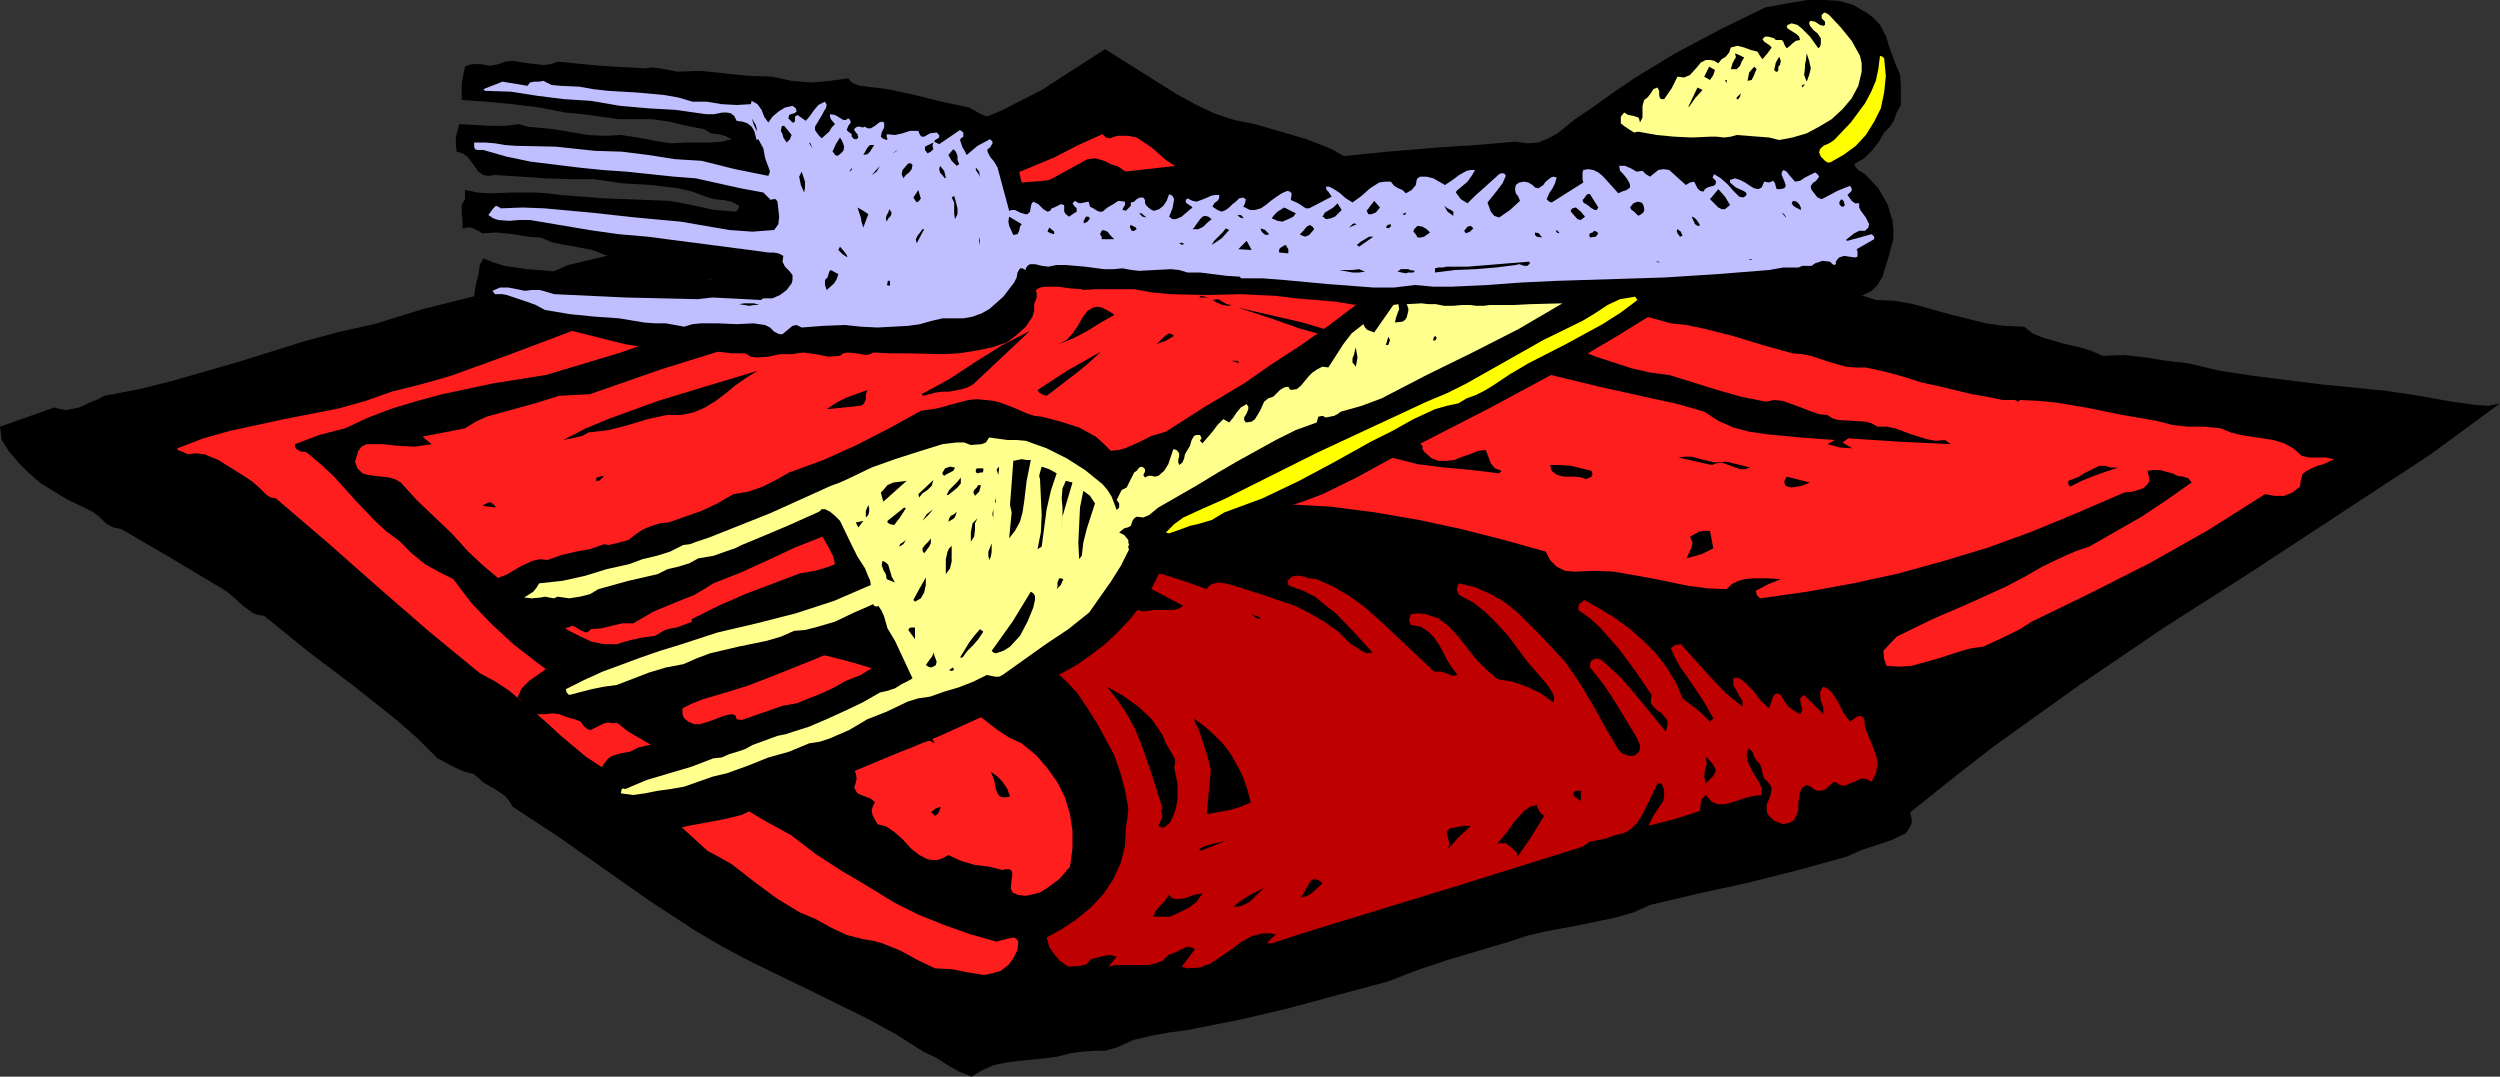 <?xml version="1.0" encoding="UTF-8" standalone="no"?>
<svg
   version="1.0"
   width="76.2mm"
   height="32.817mm"
   id="svg161"
   sodipodi:docname="Forks.wmf"
   xmlns:inkscape="http://www.inkscape.org/namespaces/inkscape"
   xmlns:sodipodi="http://sodipodi.sourceforge.net/DTD/sodipodi-0.dtd"
   xmlns="http://www.w3.org/2000/svg"
   xmlns:svg="http://www.w3.org/2000/svg">
  <rect width="100%" height="100%" fill="#333333" stroke="none"/>
  <sodipodi:namedview
     id="namedview161"
     pagecolor="#ffffff"
     bordercolor="#000000"
     borderopacity="0.25"
     inkscape:showpageshadow="2"
     inkscape:pageopacity="0.0"
     inkscape:pagecheckerboard="0"
     inkscape:deskcolor="#d1d1d1"
     inkscape:document-units="mm" />
  <defs
     id="defs1">
    <pattern
       id="WMFhbasepattern"
       patternUnits="userSpaceOnUse"
       width="6"
       height="6"
       x="0"
       y="0" />
  </defs>
  <path
     style="fill:#000000;fill-opacity:1;fill-rule:evenodd;stroke:none"
     d="m 144.576,14.304 5.952,1.728 2.88,1.152 1.344,0.768 1.344,0.864 4.416,1.152 2.112,0.768 1.056,0.576 0.864,0.768 3.072,1.152 1.536,0.576 1.536,0.672 3.072,1.056 1.728,0.288 1.728,0.096 4.128,0.864 2.112,0.288 2.112,-0.096 6.144,1.728 6.144,1.632 0.864,0.288 0.864,0.096 h 1.92 l 1.92,0.096 0.768,0.288 0.768,0.576 h 0.48 l 0.384,0.288 0.288,0.384 0.384,0.384 2.4,0.384 2.496,0.288 2.4,0.384 2.304,0.768 2.208,0.096 2.112,0.384 4.128,1.152 4.224,1.056 2.112,0.288 2.304,0.096 0.96,0.768 1.152,0.48 2.304,0.672 2.4,0.576 1.152,0.384 1.056,0.48 2.496,-0.096 2.496,0.288 2.4,0.384 2.496,0.288 3.648,0.864 3.84,0.576 7.584,0.96 7.68,0.768 3.84,0.576 3.744,0.672 1.44,0.192 1.344,0.192 1.44,0.096 1.344,-0.288 -7.968,5.856 -20.64,13.536 -10.08,6.432 -9.888,6.72 -9.792,7.008 -4.8,3.744 -4.8,3.84 0.192,0.672 v 0.576 l -0.288,0.576 -0.384,0.576 -1.632,0.768 -3.456,1.152 -1.728,0.768 -5.568,1.536 -5.664,1.44 -5.76,1.248 -5.664,1.344 -1.92,0.864 -2.016,0.576 -4.128,0.864 -4.128,0.768 -2.016,0.48 -2.016,0.672 -7.104,2.112 -3.456,1.152 -3.456,1.344 -5.76,1.536 -5.664,1.536 -5.76,1.344 -5.856,1.152 -2.112,0.288 -2.112,0.384 -2.016,0.48 -1.92,0.864 -1.344,0.384 h -1.344 l -1.248,0.096 -1.44,0.192 -1.44,0.384 -1.44,0.192 -2.976,0.288 -1.44,0.192 -1.44,0.288 -1.344,0.576 -1.248,0.768 -1.44,-0.576 -1.344,-0.768 -1.344,-0.864 -1.44,-0.672 -3.168,-2.016 -3.36,-1.824 -6.624,-3.264 -6.72,-3.264 -3.264,-1.728 -3.264,-1.92 -5.28,-3.456 -10.368,-7.296 -5.28,-3.456 -0.384,-0.672 -0.48,-0.576 -1.152,-0.768 -1.344,-0.768 -1.056,-0.96 -1.152,-0.288 -1.056,-0.48 -2.016,-1.056 -2.304,-2.304 -2.4,-2.112 -5.088,-4.032 -5.088,-3.84 -5.088,-4.128 -0.672,-0.096 -0.576,-0.192 -1.056,-0.768 -0.576,-0.48 -0.48,-0.48 -1.056,-0.864 -5.952,-3.552 -6.048,-3.552 -0.96,-0.192 -0.864,-0.48 L 11.424,59.52 10.656,58.944 7.68,57.504 4.704,55.68 3.36,54.528 2.208,53.376 1.056,52.032 0.192,50.688 0,49.152 6.24,46.944 7.008,47.136 7.68,47.232 9.12,46.944 10.56,46.272 11.328,45.984 12,45.6 l 4.032,-0.768 3.84,-0.96 7.68,-2.208 7.68,-2.4 3.936,-1.056 3.936,-0.864 5.568,-1.728 5.76,-1.44 5.568,-1.536 2.784,-0.96 2.688,-1.152 7.968,-1.92 3.84,-1.056 3.744,-1.44 4.992,-1.632 4.896,-1.92 4.8,-2.016 4.896,-1.728 4.896,-2.112 4.896,-1.92 4.896,-2.016 4.704,-2.4 7.296,-4.704 8.256,5.184 2.112,1.152 2.208,1.056 2.304,0.768 z"
     id="path1" />
  <path
     style="fill:#ff1e1e;fill-opacity:1;fill-rule:evenodd;stroke:none"
     d="m 128.832,15.648 h 1.152 l 0.96,0.192 1.728,1.152 1.632,1.44 0.864,0.576 0.96,0.48 1.536,1.536 1.728,1.152 1.824,0.96 1.92,0.768 1.92,0.48 2.016,0.48 4.128,0.576 1.152,0.576 1.248,0.288 2.688,0.48 2.592,0.384 1.152,0.48 1.152,0.672 5.376,1.536 2.592,1.056 2.496,1.344 5.184,1.152 5.28,1.248 5.184,1.152 5.184,1.44 1.824,0.192 1.824,0.384 3.456,0.864 3.456,1.056 3.456,0.96 1.152,0.096 0.96,0.192 2.016,0.672 2.016,0.576 1.152,0.096 h 1.152 l 2.208,0.48 2.112,0.576 2.112,0.672 2.208,0.48 3.552,0.864 1.728,0.288 1.824,0.384 h 1.44 l 0.384,0.192 0.192,-0.192 2.112,0.096 2.016,0.192 3.936,0.672 3.744,0.768 3.936,0.672 1.824,0.48 1.728,0.192 h 1.92 l 1.92,0.192 1.152,0.48 1.152,0.288 2.496,0.384 1.248,0.192 1.248,0.384 1.056,0.576 0.96,0.864 0.864,0.192 h 1.92 l 0.96,0.192 -1.248,0.576 -0.672,0.192 -0.672,0.288 -0.576,0.288 -0.48,0.384 -0.192,0.672 -0.096,0.768 -0.864,0.672 -0.96,0.384 h -1.152 l -1.056,-0.192 -6.528,4.128 -6.624,3.744 -6.816,3.456 -6.912,3.36 -1.344,0.864 -1.344,0.672 -2.88,1.344 -1.44,0.192 -1.344,0.384 -2.688,0.864 -2.784,0.768 -1.44,0.096 -1.44,-0.096 -0.288,-0.768 -0.096,-0.96 1.536,-1.632 4.128,-2.016 4.224,-1.824 4.224,-1.92 2.016,-1.056 2.016,-1.152 1.344,-0.672 1.44,-0.672 1.344,-0.576 1.44,-0.48 6.048,-3.456 2.88,-1.92 2.88,-2.016 -0.384,-0.48 -0.576,-0.192 -0.672,-0.096 -0.576,-0.288 -0.768,-0.192 -0.672,-0.192 h -0.768 l -0.672,0.096 0.192,0.768 v 0.48 l -0.192,0.288 -0.384,0.384 -0.384,0.192 -0.96,0.288 -0.96,0.096 -0.864,0.384 -4.896,2.112 -4.896,2.016 -4.992,1.824 -5.088,1.536 -5.184,1.44 -5.28,1.152 -5.28,0.96 -5.472,0.768 -0.384,-0.384 -0.096,-0.48 1.44,-0.768 1.44,-0.576 -1.536,-0.096 h -1.728 l -0.864,0.096 -0.768,0.192 -0.768,0.384 -0.576,0.576 -2.208,-0.096 -2.208,-0.288 -4.224,-0.864 -4.32,-0.768 -2.208,-0.096 -2.304,0.096 -1.152,-0.096 -0.96,-0.48 -0.768,-0.768 -0.48,-0.96 -4.8,-1.344 -4.896,-1.248 -4.896,-1.056 -4.992,-0.864 -5.184,-0.672 -5.184,-0.288 -5.28,-0.096 -5.376,0.288 h -1.344 l -1.248,0.096 -1.344,0.096 -0.576,0.096 -0.672,0.096 -1.248,0.096 -1.344,-0.096 -1.152,-0.384 -1.248,-0.672 -1.536,-1.056 -0.864,-0.384 -0.96,-0.096 -0.576,-0.096 -0.576,0.192 -1.056,0.576 -0.864,0.768 -0.672,0.96 v 0.384 l -0.096,0.288 -0.192,0.192 -0.192,0.288 -1.824,-0.288 -1.824,-0.096 h -1.92 l -1.92,0.096 -1.92,0.384 -1.824,0.576 -1.632,0.768 -1.536,1.056 -1.728,0.192 -1.632,0.48 -3.168,1.248 -3.264,1.248 -1.632,0.48 -1.728,0.288 -6.336,2.4 -3.072,1.344 -3.072,1.536 v 0.48 l 4.512,4.896 0.864,-0.096 1.056,-0.192 1.824,-0.864 1.248,-0.288 1.344,-0.192 2.4,0.096 2.304,0.384 2.304,0.576 2.304,0.672 2.304,0.768 2.304,0.576 2.4,0.288 1.44,0.672 1.344,0.864 2.688,2.112 2.592,2.016 1.344,0.864 1.44,0.672 1.632,1.344 1.344,1.536 1.152,1.632 0.864,1.728 0.576,1.92 0.288,1.92 v 2.016 l -0.288,2.112 -1.248,1.44 -1.44,1.056 -0.768,0.48 -0.768,0.192 -0.864,0.192 -0.864,-0.096 -0.672,-0.288 -0.192,-0.48 0.096,-1.056 0.096,-0.576 -0.096,-0.384 -0.288,-0.192 h -0.384 l -0.384,0.096 -1.536,-0.384 -1.632,-0.192 -1.632,-0.48 -1.44,-0.672 -0.672,0.384 -0.576,0.192 h -0.576 l -0.576,-0.096 -0.96,-0.48 -0.96,-0.768 -0.864,-0.96 -0.96,-0.864 -0.96,-0.672 -1.056,-0.288 -0.576,-1.056 -0.096,-0.576 0.192,-0.576 0.192,-0.288 -0.288,-0.288 -0.288,-0.192 L 99.456,91.68 98.784,91.392 98.592,91.104 98.4,90.72 98.592,90.144 98.688,89.664 98.592,89.088 98.4,88.704 97.632,87.936 96.576,87.552 96,87.744 95.424,88.032 94.368,88.8 93.792,89.088 93.216,89.184 92.64,89.088 91.968,88.704 91.68,88.32 91.488,87.744 v -0.576 l 0.096,-0.48 -0.096,-0.48 -0.096,-0.384 h -0.48 l -0.768,0.192 -0.576,-0.096 -0.48,-0.288 -0.384,-0.48 -0.768,-0.768 -0.384,-0.192 -0.48,0.192 L 86.4,84.96 85.536,84.672 84.864,84 v -1.056 l -0.096,-0.48 -0.384,-0.192 -0.672,0.096 -0.576,0.192 -1.248,0.48 -1.248,0.384 h -0.672 l -0.672,-0.288 -0.48,-0.384 -0.192,-0.48 V 81.12 l -0.096,-1.152 -0.288,-0.48 -0.48,-0.384 h -2.4 L 74.208,78.72 73.248,78.048 72.864,76.992 72.576,75.84 72.192,74.784 71.712,74.4 71.04,74.208 H 69.6 L 68.16,73.92 66.912,73.344 65.568,72.672 63.168,71.04 60.672,69.408 59.04,67.968 55.584,65.088 53.952,63.552 52.032,61.44 48,57.6 46.176,55.584 45.504,55.2 44.832,55.008 43.2,54.816 42.432,54.72 41.76,54.528 l -0.576,-0.576 -0.288,-0.768 0.384,-1.248 0.384,-0.48 0.576,-0.288 h 1.824 l 1.824,0.192 1.92,0.096 1.92,-0.288 -1.056,-0.864 4.896,-0.96 1.248,-0.768 1.248,-0.576 5.568,-1.536 2.784,-0.864 3.552,-0.192 8.256,-2.88 8.352,-2.592 8.448,-2.4 8.64,-1.92 5.664,-2.304 5.568,-2.4 5.568,-2.496 5.664,-2.304 1.632,-0.096 1.728,0.096 1.728,-0.096 1.632,-0.384 3.072,0.768 3.072,1.056 5.76,2.688 0.288,-0.288 -3.456,-2.688 -3.456,-2.784 -3.648,-2.688 -3.648,-2.496 -0.864,-0.288 -0.768,-0.384 -0.96,-0.288 -0.96,0.096 -7.008,3.84 -3.552,1.92 -3.456,2.016 -3.84,1.632 -3.84,1.728 -7.68,3.168 -3.84,1.536 -3.936,1.344 -4.032,1.152 -4.128,0.96 -8.448,2.976 -8.64,2.592 -6.048,0.96 -5.856,1.248 -2.88,0.768 -2.88,0.864 -2.784,1.056 -2.688,1.248 -2.976,0.768 -2.784,1.056 v 0.384 l 0.192,0.192 0.48,0.288 h 0.384 l 0.288,0.096 0.48,0.384 1.344,1.152 1.344,1.248 2.4,2.688 2.4,2.496 1.248,1.152 1.44,1.056 1.44,1.44 1.536,1.248 1.536,0.864 1.728,0.864 2.112,2.784 2.304,2.4 2.496,2.304 2.592,2.016 2.688,2.016 2.688,1.92 5.28,4.128 6.432,3.744 2.976,2.4 2.976,2.112 3.168,1.92 3.168,1.728 2.88,2.208 2.976,1.92 3.072,1.824 2.976,1.824 2.88,1.44 2.88,1.152 2.976,1.056 3.072,0.864 0.672,-0.192 0.768,-0.192 0.576,-0.096 0.288,0.192 0.192,0.288 -0.096,0.96 -0.48,0.96 -0.576,0.768 -0.864,0.672 -0.96,0.288 -0.96,0.192 -1.824,-0.288 -1.92,-0.384 -1.92,-0.096 -2.016,-0.96 -1.92,-1.056 -2.112,-0.864 -1.056,-0.288 -1.152,-0.192 -1.92,-0.48 -1.824,-0.864 -1.728,-0.96 -1.824,-0.768 -2.688,-1.632 -2.592,-1.92 -2.592,-2.016 -1.344,-0.768 -1.44,-0.768 -3.36,-3.072 -3.456,-2.784 -3.552,-2.592 -3.648,-2.4 -2.976,-2.496 -1.44,-1.344 L 61.536,81.984 58.56,79.488 56.928,78.432 55.296,77.568 49.344,72.672 43.488,67.584 37.728,62.496 31.776,57.408 31.2,57.312 30.72,57.024 29.952,56.256 29.088,55.488 28.224,54.912 25.152,52.992 23.52,52.32 22.56,52.224 21.6,52.32 21.024,52.032 20.448,51.84 v -0.192 l 2.976,-1.152 3.072,-0.864 6.24,-1.344 6.336,-1.248 3.072,-0.864 2.976,-1.056 3.456,-0.864 3.36,-0.96 6.624,-2.4 6.624,-2.496 6.528,-2.496 4.128,-1.344 3.936,-1.632 4.032,-1.536 2.016,-0.576 2.112,-0.48 0.288,-0.288 0.288,-0.096 H 88.8 l 0.288,0.192 2.88,-1.056 2.88,-1.152 2.88,-1.248 2.88,-1.056 2.784,-0.48 2.688,-0.768 5.184,-1.92 2.592,-1.152 2.496,-1.056 5.088,-2.112 2.784,-1.44 2.784,-1.248 0.384,0.384 0.48,0.096 0.48,-0.192 z"
     id="path2" />
  <path
     style="fill:#000000;fill-opacity:1;fill-rule:evenodd;stroke:none"
     d="m 186.336,25.248 v 0.192 l -2.976,-0.672 1.536,0.096 z"
     id="path3" />
  <path
     style="fill:#000000;fill-opacity:1;fill-rule:evenodd;stroke:none"
     d="m 144.096,31.008 5.088,2.4 -3.456,-0.576 -6.72,-1.92 -3.36,-0.768 -0.48,-0.576 -0.576,-0.384 -0.672,-0.288 -0.672,-0.192 -1.152,-0.672 -0.384,-0.48 -0.192,-0.768 3.072,1.152 1.536,0.576 1.536,0.672 3.168,1.152 1.632,0.384 z"
     id="path4" />
  <path
     style="fill:#000000;fill-opacity:1;fill-rule:evenodd;stroke:none"
     d="m 121.056,31.008 -0.096,0.48 -0.384,0.192 h -0.864 z"
     id="path5" />
  <path
     style="fill:#000000;fill-opacity:1;fill-rule:evenodd;stroke:none"
     d="m 175.872,38.112 4.032,1.44 2.016,0.768 1.92,0.768 4.128,1.344 2.112,0.48 2.208,0.288 5.568,1.728 2.688,0.768 2.88,0.576 0.96,-0.192 0.96,0.096 1.632,0.576 1.728,0.672 0.864,0.288 0.96,0.096 0.576,0.384 0.672,0.192 1.632,0.096 1.536,0.096 0.672,0.192 0.672,0.384 h 1.056 l 0.96,0.192 1.824,0.672 1.824,0.576 1.056,0.192 1.056,-0.096 0.672,0.48 -5.952,-0.288 -5.856,-0.384 -0.672,0.48 1.152,0.672 -1.44,-0.096 -1.44,-0.384 0.864,-0.48 -3.936,-0.288 -4.032,-0.384 -1.92,-0.288 -1.824,-0.48 -1.728,-0.768 -1.632,-1.056 -2.976,-0.864 -3.072,-0.672 -6.048,-1.344 -5.952,-1.44 -2.976,-0.96 -2.784,-1.152 -3.36,-0.864 -3.36,-0.768 -3.36,-1.056 -1.536,-0.672 -1.536,-0.864 -1.056,-0.288 h 0.864 l 1.056,0.096 0.96,-0.096 0.864,-0.384 0.48,-0.096 0.288,-0.192 0.288,-0.576 0.192,-0.768 0.384,-0.576 1.632,0.288 1.536,0.384 2.976,1.344 2.88,1.248 1.536,0.576 z"
     id="path6" />
  <path
     style="fill:#000000;fill-opacity:1;fill-rule:evenodd;stroke:none"
     d="m 138.144,34.272 0.192,-0.192 0.864,0.192 z"
     id="path7" />
  <path
     style="fill:#000000;fill-opacity:1;fill-rule:evenodd;stroke:none"
     d="m 141.888,35.136 -0.384,0.096 -0.672,-0.096 -0.672,-0.288 -0.48,-0.288 0.672,-0.096 0.96,0.576 z"
     id="path8" />
  <path
     style="fill:#000000;fill-opacity:1;fill-rule:evenodd;stroke:none"
     d="m 157.152,39.648 -3.744,-0.768 -3.744,-1.056 -3.552,-1.248 -3.552,-1.152 7.488,1.728 3.552,1.056 z"
     id="path9" />
  <path
     style="fill:#000000;fill-opacity:1;fill-rule:evenodd;stroke:none"
     d="m 128.352,36.288 -1.536,0.864 -1.536,0.96 -1.632,0.864 -1.728,0.672 0.96,-0.48 0.768,-0.864 0.576,-0.864 0.48,-0.864 0.576,-0.768 0.672,-0.384 0.48,-0.096 0.48,0.096 0.576,0.288 0.672,0.384 z"
     id="path10" />
  <path
     style="fill:#000000;fill-opacity:1;fill-rule:evenodd;stroke:none"
     d="m 115.776,35.904 -0.864,0.672 -0.96,0.384 0.288,-0.48 0.384,-0.384 0.576,-0.192 z"
     id="path11" />
  <path
     style="fill:#000000;fill-opacity:1;fill-rule:evenodd;stroke:none"
     d="m 112.128,44.256 -0.672,0.384 -0.672,0.192 -1.44,0.288 h -0.768 l -0.768,0.096 -1.44,0.384 -0.192,-0.192 3.168,-1.728 3.072,-2.016 3.072,-1.92 3.168,-1.632 z"
     id="path12" />
  <path
     style="fill:#000000;fill-opacity:1;fill-rule:evenodd;stroke:none"
     d="m 135.264,38.688 -0.96,0.576 -0.576,0.192 -0.48,0.192 0.96,-0.96 0.48,-0.288 0.288,0.096 z"
     id="path13" />
  <path
     style="fill:#000000;fill-opacity:1;fill-rule:evenodd;stroke:none"
     d="M 120.576,45.6 120,45.408 l -0.288,-0.192 -0.192,-0.288 3.552,-2.304 3.744,-2.112 -1.44,1.344 -1.536,1.248 z"
     id="path14" />
  <path
     style="fill:#000000;fill-opacity:1;fill-rule:evenodd;stroke:none"
     d="m 142.752,41.856 -0.864,-0.288 h 0.672 z"
     id="path15" />
  <path
     style="fill:#000000;fill-opacity:1;fill-rule:evenodd;stroke:none"
     d="m 87.264,42.72 -1.248,0.768 -1.248,0.864 -1.152,0.96 -1.152,0.864 -1.248,0.768 -1.344,0.576 -1.44,0.288 H 76.8 l -2.208,0.48 -2.208,0.672 -2.208,0.576 -2.4,0.288 -0.672,0.384 -0.768,0.192 -1.44,0.288 2.592,-1.344 2.784,-1.152 5.568,-2.016 5.664,-1.728 z"
     id="path16" />
  <path
     style="fill:#000000;fill-opacity:1;fill-rule:evenodd;stroke:none"
     d="m 150.528,44.544 0.288,-0.288 1.248,0.288 z"
     id="path17" />
  <path
     style="fill:#000000;fill-opacity:1;fill-rule:evenodd;stroke:none"
     d="m 99.936,44.928 -0.192,0.48 v 0.576 l -0.192,0.48 -0.192,0.192 -0.288,0.096 -3.84,0.384 1.152,-0.768 1.152,-0.576 z"
     id="path18" />
  <path
     style="fill:#000000;fill-opacity:1;fill-rule:evenodd;stroke:none"
     d="m 143.232,46.08 v 0.288 l -0.192,0.192 -0.192,0.096 -0.288,0.096 h -0.384 l -0.288,-0.096 -0.384,-0.192 -0.288,-0.192 0.48,-0.288 0.48,-0.096 h 0.576 z"
     id="path19" />
  <path
     style="fill:#000000;fill-opacity:1;fill-rule:evenodd;stroke:none"
     d="m 149.472,47.616 -0.96,0.288 -0.768,0.576 -0.864,0.288 h -0.48 l -0.48,-0.288 0.192,-0.48 0.384,-0.288 0.96,-0.576 1.056,0.192 z"
     id="path20" />
  <path
     style="fill:#000000;fill-opacity:1;fill-rule:evenodd;stroke:none"
     d="m 155.904,48.768 -0.864,1.344 -1.152,1.248 -2.688,-0.672 1.056,-0.672 1.152,-0.576 1.248,-0.384 z"
     id="path21" />
  <path
     style="fill:#000000;fill-opacity:1;fill-rule:evenodd;stroke:none"
     d="m 164.064,52.032 0.864,0.768 0.768,0.288 h 0.96 l 0.864,-0.096 0.96,-0.384 0.864,-0.288 0.96,-0.384 0.864,-0.096 0.576,1.536 0.48,0.576 0.768,0.288 -0.288,0.288 -3.168,-0.384 -3.168,-0.288 -3.072,-0.384 -2.976,-0.768 0.576,-0.48 1.536,-0.576 0.768,-0.48 0.288,-0.096 0.192,0.096 0.192,0.192 v 0.384 z"
     id="path22" />
  <path
     style="fill:#000000;fill-opacity:1;fill-rule:evenodd;stroke:none"
     d="m 198.912,53.184 2.688,0.672 -0.576,0.192 h -0.576 l -2.112,-0.768 -0.576,0.096 -0.576,0.192 -3.84,-0.864 0.768,-0.096 h 0.768 l 1.44,0.384 1.248,0.288 z"
     id="path23" />
  <path
     style="fill:#000000;fill-opacity:1;fill-rule:evenodd;stroke:none"
     d="m 183.36,54.24 0.096,0.384 -0.096,0.288 -0.672,0.288 -0.48,-0.192 -0.672,-0.096 h -1.248 l -0.576,-0.096 -0.48,-0.192 -0.48,-0.384 -0.192,-0.672 h 1.152 l 1.248,0.096 z"
     id="path24" />
  <path
     style="fill:#000000;fill-opacity:1;fill-rule:evenodd;stroke:none"
     d="m 244.032,53.856 -1.44,0.48 -1.344,0.48 -1.44,0.576 -1.344,0.672 -0.192,-0.288 v -0.384 l 1.248,-0.48 0.576,-0.384 0.576,-0.288 1.152,-0.576 h 0.672 l 0.672,0.192 z"
     id="path25" />
  <path
     style="fill:#000000;fill-opacity:1;fill-rule:evenodd;stroke:none"
     d="M 69.984,54.72 69.6,54.816 69.024,55.392 H 68.64 l 0.096,-0.384 0.384,-0.096 z"
     id="path26" />
  <path
     style="fill:#000000;fill-opacity:1;fill-rule:evenodd;stroke:none"
     d="m 208.512,55.584 -0.96,0.384 -1.152,0.192 -0.48,-0.096 -0.288,-0.192 -0.096,-0.384 0.288,-0.576 z"
     id="path27" />
  <path
     style="fill:#000000;fill-opacity:1;fill-rule:evenodd;stroke:none"
     d="m 57.12,58.464 -1.536,-0.192 0.288,-0.192 0.384,-0.192 h 0.288 l 0.288,0.192 0.192,0.192 z"
     id="path28" />
  <path
     style="fill:#000000;fill-opacity:1;fill-rule:evenodd;stroke:none"
     d="m 85.248,61.824 -6.624,2.4 v 0.096 l -0.48,-0.192 -0.384,-0.288 1.248,-0.864 1.344,-0.672 1.44,-0.768 1.248,-1.056 1.152,0.576 z"
     id="path29" />
  <path
     style="fill:#000000;fill-opacity:1;fill-rule:evenodd;stroke:none"
     d="m 197.376,63.168 -1.344,0.672 -1.728,0.48 0.288,-0.672 0.288,-0.576 0.096,-0.576 -0.288,-0.672 1.056,-0.576 0.576,-0.096 h 0.672 z"
     id="path30" />
  <path
     style="fill:#bf0000;fill-opacity:1;fill-rule:evenodd;stroke:none"
     d="m 139.008,67.872 0.288,-0.384 0.288,-0.192 0.768,-0.192 0.768,0.096 0.768,0.192 3.648,1.152 3.648,1.248 1.728,0.864 1.632,0.96 1.632,1.152 1.44,1.44 0.672,0.384 0.576,0.384 0.576,0.288 0.672,-0.096 -2.016,-2.208 -2.208,-2.304 -1.248,-0.96 -1.152,-0.96 -1.344,-0.672 -1.344,-0.48 -0.384,-0.192 -0.096,-0.48 0.384,-0.384 0.384,-0.192 h 0.768 l 0.96,0.288 0.864,0.096 1.92,0.864 1.824,1.056 1.728,1.248 1.632,1.44 3.168,2.976 3.264,3.072 h 0.768 l 0.672,0.192 0.576,0.288 0.672,-0.096 -0.576,-0.768 -0.576,-0.864 -0.48,-0.96 -0.48,-0.864 -0.576,-0.864 -0.672,-0.672 -0.864,-0.576 -1.152,-0.192 -0.192,-0.576 0.192,-0.672 0.864,-0.096 0.864,0.096 1.44,0.48 1.248,0.96 1.056,1.152 2.112,2.688 1.152,1.152 1.248,1.056 1.728,0.288 1.632,0.576 1.632,0.768 1.44,1.056 0.096,-0.48 -0.096,-0.48 -0.672,-1.056 -2.4,-2.784 -2.208,-2.976 -1.248,-1.344 -1.248,-1.248 -1.44,-1.152 -1.632,-0.864 -0.192,-0.384 -0.096,-0.288 0.096,-0.384 0.192,-0.288 1.92,0.48 1.728,0.768 1.632,0.96 1.44,1.152 2.784,2.784 2.688,2.88 1.728,2.496 1.536,2.592 1.44,2.592 1.536,2.592 0.48,0.384 0.672,0.192 h 0.576 l 0.48,-0.384 0.192,-0.384 v -0.48 l -0.192,-0.384 -0.192,-0.48 -2.496,-4.128 -1.344,-2.016 -1.536,-1.92 v -0.384 l 0.096,-0.288 0.192,-0.192 0.384,-0.192 0.672,0.192 2.112,1.92 1.824,2.112 3.456,4.224 0.192,-0.768 v -0.48 l -0.192,-0.288 -0.576,-0.672 -0.384,-0.192 -0.288,-0.288 -0.48,-0.576 V 80.64 l 0.096,-0.576 -1.824,-2.688 -1.92,-2.592 -2.208,-2.496 -1.152,-1.056 -1.344,-0.96 v -0.384 l 0.096,-0.288 0.576,-0.48 1.728,0.96 1.728,1.056 1.728,1.248 1.632,1.44 1.44,1.44 1.248,1.632 1.056,1.728 0.768,1.824 1.632,1.248 0.768,0.672 0.768,0.768 0.384,-0.384 -1.152,-2.016 -1.344,-2.016 -1.344,-1.92 -0.576,-1.056 -0.48,-1.056 0.48,-0.384 0.672,-0.096 3.456,3.84 1.728,1.824 1.92,1.536 v -0.672 l -0.384,-0.576 -0.672,-1.248 v -0.768 l 0.192,-0.096 0.672,0.192 0.48,0.384 0.96,0.96 0.864,1.152 0.96,0.864 0.192,-0.576 0.192,-0.672 0.288,-0.384 0.288,-0.096 0.384,0.192 0.384,0.672 0.48,0.672 0.672,0.48 0.672,0.384 0.192,-0.288 0.096,-0.288 -0.192,-0.576 -0.096,-0.576 0.192,-0.288 0.288,-0.192 2.208,2.208 v -0.768 l -0.288,-0.768 -0.096,-0.864 0.096,-0.384 0.288,-0.384 0.576,0.288 0.48,0.48 0.672,1.056 0.576,1.152 0.768,1.056 0.768,-0.576 0.48,-0.096 0.384,0.288 0.096,0.96 0.288,0.864 0.384,0.864 0.384,0.96 0.288,0.864 0.096,0.864 -0.192,0.96 -0.48,0.96 -0.576,-0.288 -0.576,-0.096 -1.056,0.48 -0.96,0.384 -0.48,-0.096 -0.576,-0.384 -0.48,0.288 -0.384,0.384 -0.384,0.288 -0.576,0.096 -0.48,-0.096 -0.48,-0.384 -0.48,-0.192 -0.192,0.096 -0.288,0.192 -0.288,0.576 -0.096,0.576 -0.096,0.672 v 0.768 l -0.192,0.576 -0.288,0.576 -0.48,0.288 -0.768,0.192 -1.056,-0.384 -0.768,-0.768 -0.096,-0.576 v -0.48 l 0.384,-0.96 0.192,-0.864 -0.096,-0.384 -0.384,-0.48 -0.384,-0.384 -0.192,-0.576 -0.096,-0.48 -0.192,-0.576 -0.384,-0.384 -0.288,-0.48 -0.192,-0.576 -0.48,-0.384 -0.192,0.768 0.096,0.672 0.576,1.248 0.768,1.248 0.288,0.672 v 0.768 l -0.864,0.096 -0.864,0.192 -1.728,0.576 -0.768,0.192 h -0.864 l -0.672,-0.288 -0.672,-0.768 -0.384,0.384 -0.192,0.384 -0.096,1.056 -1.44,0.48 -1.536,0.48 -2.976,0.768 0.576,-1.152 0.768,-1.152 0.384,-0.576 0.096,-0.672 v -0.576 l -0.288,-0.768 h -0.48 l -0.864,1.824 -0.96,1.92 -0.576,0.864 -0.672,0.672 -0.864,0.48 -0.96,0.192 -0.96,0.384 -1.92,0.384 -0.864,0.576 -14.112,4.416 -14.112,4.32 -3.744,1.152 -3.84,1.248 h -0.576 l 1.056,-1.056 -0.768,-0.096 h -0.672 l -1.248,0.288 -1.248,0.672 -1.152,0.864 -2.4,1.632 -1.248,0.48 -1.44,0.096 -0.672,-0.192 1.536,-2.016 -0.384,-0.192 -0.48,-0.096 -0.672,0.288 -0.768,0.384 -0.768,0.288 -0.672,0.672 -0.768,0.288 -0.864,0.192 h -3.744 l -0.864,0.192 0.96,-1.152 -0.768,-0.192 -0.672,0.096 -1.536,0.384 -0.48,0.576 -0.672,0.192 -1.44,0.096 -0.96,-0.672 -0.672,-0.768 -0.576,-0.864 -0.288,-1.056 1.728,-0.96 1.728,-1.152 1.632,-1.344 1.44,-1.536 1.152,-1.728 0.864,-1.92 0.48,-1.92 0.096,-2.112 0.192,-1.152 0.096,-1.056 -0.384,-2.112 -0.576,-2.112 -0.672,-1.92 -1.92,-3.552 -1.152,-1.824 -1.152,-1.728 -1.44,-1.536 -1.536,-1.344 -1.728,-0.96 -1.92,-0.672 -2.4,-0.96 -2.208,-1.248 -2.112,-1.344 -2.208,-1.344 -0.48,-0.672 -0.672,-0.48 -0.672,-0.192 -0.864,-0.096 -1.728,-0.096 -0.768,-0.096 -0.768,-0.288 -0.096,-0.48 v -0.288 l 0.576,-0.288 0.672,-0.096 0.576,-0.192 3.456,-0.096 3.36,0.288 3.264,0.384 3.264,0.48 0.288,-0.384 0.288,-0.192 0.768,-0.096 h 0.768 l 0.768,-0.192 5.664,1.344 5.472,1.728 1.152,-0.192 h 2.4 l 0.576,-0.192 0.48,-0.288 -3.648,-1.92 -3.84,-1.632 v -0.576 l 0.384,-0.48 2.496,0.48 2.496,0.576 2.4,0.768 2.4,0.864 v -0.096 z"
     id="path31" />
  <path
     style="fill:#000000;fill-opacity:1;fill-rule:evenodd;stroke:none"
     d="m 71.04,67.392 -1.92,1.344 V 68.64 l -2.688,-2.4 0.576,0.288 h 0.672 l 1.44,-0.192 0.576,-0.096 0.576,0.096 0.48,0.384 z"
     id="path32" />
  <path
     style="fill:#000000;fill-opacity:1;fill-rule:evenodd;stroke:none"
     d="m 123.936,70.752 -0.192,0.192 h -0.192 l -0.288,-0.192 -0.384,-0.384 -0.288,-0.096 z"
     id="path33" />
  <path
     style="fill:#000000;fill-opacity:1;fill-rule:evenodd;stroke:none"
     d="m 144.96,71.328 -0.864,-0.576 1.152,0.384 z"
     id="path34" />
  <path
     style="fill:#000000;fill-opacity:1;fill-rule:evenodd;stroke:none"
     d="m 133.92,84.672 0.384,0.96 0.576,0.96 0.48,0.864 v 0.48 l -0.096,0.48 0.384,1.824 v 1.92 l -0.192,0.96 -0.288,0.864 -0.384,0.768 -0.672,0.576 h -0.288 l -0.384,-0.192 0.192,-0.384 0.192,-0.48 0.096,-0.384 -0.192,-0.48 0.192,-0.288 -1.152,-3.648 -1.248,-3.648 -0.768,-1.824 -0.864,-1.632 -1.152,-1.728 -1.248,-1.536 1.92,1.056 1.728,1.248 1.536,1.44 z"
     id="path35" />
  <path
     style="fill:#000000;fill-opacity:1;fill-rule:evenodd;stroke:none"
     d="m 107.712,85.632 -0.576,-0.288 -0.672,0.096 -0.672,0.288 -0.576,0.288 -0.48,0.192 h -0.384 l -0.096,-0.384 V 85.44 l 0.096,-0.48 v -0.768 l -0.288,-0.768 -0.384,-0.576 -0.672,-0.576 -0.864,-0.192 -1.056,-0.096 -0.96,0.096 -0.864,0.384 0.192,-1.536 2.4,0.384 1.248,0.384 1.056,0.576 1.056,0.672 0.96,0.768 0.864,0.864 z"
     id="path36" />
  <path
     style="fill:#000000;fill-opacity:1;fill-rule:evenodd;stroke:none"
     d="m 144.096,92.448 -1.152,0.48 -1.248,0.384 -2.688,0.48 0.48,-5.088 -0.384,-1.536 -0.48,-1.536 -0.48,-1.44 -0.672,-1.44 1.248,0.864 1.152,1.056 1.056,1.056 0.864,1.152 0.768,1.344 0.672,1.344 0.48,1.44 z"
     id="path37" />
  <path
     style="fill:#000000;fill-opacity:1;fill-rule:evenodd;stroke:none"
     d="m 197.376,89.376 -0.864,0.864 -0.192,-0.768 0.096,-0.768 0.192,-0.672 -0.096,-0.864 0.384,0.384 0.48,0.576 0.288,0.576 -0.096,0.288 z"
     id="path38" />
  <path
     style="fill:#000000;fill-opacity:1;fill-rule:evenodd;stroke:none"
     d="m 116.352,91.776 -0.672,0.096 -0.48,-0.096 -0.288,-0.384 -0.192,-0.48 -0.192,-1.056 -0.384,-0.96 0.672,0.48 0.672,0.672 0.576,0.864 z"
     id="path39" />
  <path
     style="fill:#000000;fill-opacity:1;fill-rule:evenodd;stroke:none"
     d="m 182.112,92.256 -0.48,-0.288 -0.384,-0.384 v -0.288 l 0.288,-0.192 h 0.576 z"
     id="path40" />
  <path
     style="fill:#000000;fill-opacity:1;fill-rule:evenodd;stroke:none"
     d="m 177.888,93.984 -1.536,2.496 -1.536,2.208 -0.096,-0.48 -0.384,-0.384 -0.864,-0.672 h -0.96 l 1.056,-1.248 0.96,-1.344 1.056,-1.152 0.672,-0.48 0.768,-0.192 0.096,0.288 0.192,0.384 0.192,0.288 z"
     id="path41" />
  <path
     style="fill:#000000;fill-opacity:1;fill-rule:evenodd;stroke:none"
     d="m 108.384,92.928 -0.192,0.576 -0.192,0.288 -0.288,0.192 -0.48,-0.48 V 93.6 l 0.576,-0.48 z"
     id="path42" />
  <path
     style="fill:#000000;fill-opacity:1;fill-rule:evenodd;stroke:none"
     d="m 169.44,95.136 -1.44,1.344 -0.672,0.768 -0.576,0.576 0.192,-0.384 v -0.384 l -0.192,-0.768 -0.096,-0.384 0.096,-0.192 0.288,-0.288 0.576,-0.096 0.48,-0.096 0.384,-0.096 z"
     id="path43" />
  <path
     style="fill:#000000;fill-opacity:1;fill-rule:evenodd;stroke:none"
     d="m 141.216,96.864 -2.88,1.152 -0.192,-0.192 0.672,-0.384 0.768,-0.192 z"
     id="path44" />
  <path
     style="fill:#000000;fill-opacity:1;fill-rule:evenodd;stroke:none"
     d="m 152.352,101.76 -1.152,1.056 -0.576,0.384 -0.768,0.192 0.48,-0.768 0.48,-0.864 0.288,-0.384 0.288,-0.096 0.48,0.096 z"
     id="path45" />
  <path
     style="fill:#000000;fill-opacity:1;fill-rule:evenodd;stroke:none"
     d="m 145.632,102.24 -1.632,1.632 -0.96,0.48 -0.48,0.096 h -0.48 l 0.864,-0.672 0.864,-0.576 0.96,-0.48 z"
     id="path46" />
  <path
     style="fill:#000000;fill-opacity:1;fill-rule:evenodd;stroke:none"
     d="m 138.528,102.912 -0.672,0.96 -0.864,0.672 -1.152,0.576 -1.056,0.48 h -1.92 l 0.288,-0.672 0.48,-0.576 0.576,-0.576 0.384,-0.672 0.48,0.384 0.48,0.096 0.96,-0.096 0.96,-0.384 z"
     id="path47" />
  <path
     style="fill:#000000;fill-opacity:1;fill-rule:evenodd;stroke:none"
     d="m 216.576,2.88 0.672,1.248 0.384,1.248 0.768,2.112 0.48,1.056 0.096,1.152 v 2.4 l -0.48,0.864 -0.288,0.864 -0.48,0.768 -0.672,0.672 -0.672,1.152 -0.768,0.96 -0.864,0.864 -1.152,0.672 0.192,0.384 0.288,0.288 0.768,0.48 1.536,1.632 1.056,1.824 0.576,1.92 0.096,1.056 v 1.056 l -0.576,2.112 -0.672,2.208 -0.576,0.96 -0.672,0.672 -0.96,0.48 -1.344,0.096 -4.128,0.48 -2.112,0.096 -2.112,-0.096 -1.056,-0.192 -1.056,0.096 -1.824,0.384 -1.92,0.288 h -1.056 l -1.056,-0.288 -0.864,0.096 -0.768,-0.096 -0.864,-0.384 -0.864,-0.288 -7.296,4.512 -7.296,4.32 -7.488,4.032 -7.488,3.84 -3.936,2.016 -3.84,2.112 -3.936,1.92 -2.016,0.768 -2.016,0.672 -6.432,2.688 -3.168,1.344 -3.264,1.056 v 0.288 l -0.192,0.096 -0.576,0.096 -1.152,2.112 -1.056,2.112 -1.056,1.632 -1.248,1.536 -1.44,1.536 -1.44,1.344 -1.632,1.248 -1.632,1.152 -1.728,0.96 -1.824,0.864 -1.824,0.864 -1.92,0.768 -1.824,1.056 -1.536,1.344 -5.088,2.304 -5.184,2.112 -5.088,2.112 -5.184,2.112 -3.744,1.248 -1.92,0.672 -1.728,0.864 -2.016,0.48 -2.016,0.384 -2.112,0.384 -2.016,0.48 -2.208,-0.288 -2.016,-0.672 -2.112,-0.672 -2.112,-0.576 -0.576,-0.192 -0.48,-0.288 -0.48,-1.152 1.056,-2.016 1.344,-1.92 0.384,-0.48 0.48,-0.288 0.96,-0.288 1.056,-0.192 0.96,-0.48 1.248,-0.288 1.152,-0.48 3.552,-0.96 3.552,-1.152 1.152,-0.288 0.576,-0.096 0.672,0.096 3.072,-1.056 1.632,-0.576 1.632,-0.288 2.88,-1.152 1.44,-0.672 1.344,-0.768 1.728,-0.672 1.536,-0.96 -0.672,-1.536 -0.96,-1.536 -5.184,2.208 -5.28,2.112 -2.496,0.96 -2.496,0.768 -2.592,0.768 -1.248,0.48 -1.152,0.576 -0.96,0.096 -0.48,0.096 h -0.576 l -2.976,0.96 -3.072,0.576 -0.48,-0.096 -0.48,0.096 -1.536,0.768 L 67.68,84 67.296,83.712 66.912,83.136 66.432,82.944 66.144,82.848 65.76,82.752 65.184,82.56 64.416,82.272 63.648,82.176 62.88,82.272 H 61.44 L 60.768,81.984 60.288,81.504 60,80.64 l -0.192,-0.096 -0.192,-0.192 0.48,-1.056 0.864,-0.864 1.92,-1.344 -0.096,-0.48 0.096,-0.288 0.576,-0.192 h 0.768 l 0.768,-0.096 1.248,-0.288 1.248,-0.384 1.152,-0.384 1.344,-0.192 1.344,-0.672 1.344,-0.384 1.344,-0.288 1.44,-0.192 1.152,-0.672 0.672,-0.192 0.672,-0.096 3.36,-1.248 3.36,-1.152 3.36,-1.248 3.264,-1.44 4.896,-2.208 L 96,64.128 95.616,63.36 l -0.864,-1.536 -3.168,1.248 -3.072,1.44 -3.168,1.44 -3.168,1.248 -1.056,0.672 -1.152,0.672 -2.4,0.96 -2.304,0.96 -2.304,1.344 h -1.248 l -1.248,0.288 -1.152,0.288 -1.248,0.096 -0.288,0.288 -0.288,0.096 -0.672,-0.288 -0.576,-0.384 -0.384,-0.096 -0.384,0.192 -1.632,0.288 H 62.976 L 62.112,72.672 61.344,72.48 60.576,72.384 H 59.04 L 57.6,72.192 56.928,71.904 56.256,71.232 v -2.496 l 0.096,-1.152 0.192,-0.48 0.48,-0.384 1.44,-0.576 1.44,-0.864 1.44,-0.672 0.864,-0.192 0.864,0.096 1.632,-0.576 1.632,-0.384 1.632,-0.288 1.632,-0.576 0.48,0.096 0.48,-0.096 0.768,-0.192 1.056,-0.288 0.864,-0.672 0.864,-0.576 0.96,-0.384 0.96,-0.288 0.96,-0.096 3.84,-1.344 1.824,-0.864 1.824,-1.056 1.728,-0.288 1.632,-0.576 1.536,-0.768 1.536,-0.864 3.936,-1.44 3.84,-1.728 3.744,-1.92 3.648,-2.016 1.92,-0.288 1.728,-0.48 1.824,-0.48 0.96,-0.096 1.056,0.096 0.864,0.096 0.768,0.192 1.536,0.576 1.536,0.672 0.864,0.288 L 120,48 l 2.208,0.576 2.112,0.672 1.92,1.056 0.864,0.768 0.864,0.864 0.864,-0.096 0.768,-0.192 1.536,-0.672 1.536,-0.768 1.632,-0.48 4.512,-2.88 4.512,-2.688 3.168,-2.208 3.264,-2.112 3.264,-2.304 3.168,-2.4 -2.304,-0.384 -4.608,-0.384 -2.304,-0.288 -4.032,-0.192 -4.032,0.096 -4.032,-0.096 -2.112,-0.192 -2.112,-0.384 h -4.416 l -1.44,0.096 -0.192,-0.096 -1.344,-0.096 -1.44,-0.192 h -1.344 l -0.672,0.096 -0.48,0.288 0.096,0.384 v 0.48 l -0.288,0.768 v 0.768 l -0.192,0.672 -0.768,1.152 -1.056,0.96 -1.152,0.864 -1.728,0.576 -1.92,0.384 -1.824,0.288 -1.92,0.096 -4.032,-0.096 h -1.92 l -2.016,-0.096 -0.384,0.192 -0.48,0.096 -1.056,-0.192 -1.056,-0.096 -0.48,0.096 -0.384,0.288 -1.344,0.096 L 93.984,40.8 92.544,40.608 91.2,40.8 h -1.344 l -1.344,0.288 -1.344,0.096 -0.672,-0.096 -0.672,-0.384 h -1.536 l -1.536,-0.192 -1.536,-0.096 -1.344,0.288 -4.8,-0.576 L 72,39.648 65.856,38.112 62.784,37.728 61.824,37.824 60.96,37.44 60.096,37.152 h -0.384 l -0.48,0.192 -1.248,-0.192 -1.248,-0.288 -1.056,-0.576 -0.48,-0.384 -0.288,-0.576 -0.192,-0.672 -0.096,-0.576 0.192,-1.248 0.288,-1.152 0.192,-1.248 0.192,-0.288 0.192,-0.384 1.152,0.48 1.248,0.384 2.592,0.384 2.592,0.192 2.304,0.384 4.032,0.288 4.032,0.192 3.936,0.096 4.032,0.096 0.576,-0.288 L 81.792,31.68 81.216,31.488 80.16,31.296 77.184,30.72 74.112,30.24 71.136,29.76 69.696,29.376 68.256,28.8 65.184,28.224 63.648,27.936 62.304,27.36 60.768,27.264 59.04,26.976 57.216,26.784 55.584,26.88 54.72,26.4 54.24,26.208 h -0.576 l -0.096,0.096 H 53.28 V 25.44 l -0.096,-0.96 v -0.864 l 0.384,-0.672 v -1.056 l 1.44,0.288 1.344,0.096 2.688,-0.096 h 2.688 l 1.344,0.096 1.44,0.192 5.088,0.384 4.992,0.192 2.496,0.096 2.592,0.48 2.592,0.576 2.496,0.192 0.288,-0.288 0.096,-0.384 -0.864,-0.48 -0.96,-0.192 -1.056,-0.096 -0.96,-0.288 L 79.776,22.08 78.144,21.696 74.976,21.312 71.712,21.12 68.448,20.64 H 65.664 L 62.784,20.544 57.024,20.16 56.256,20.256 55.68,20.16 55.104,19.776 54.72,19.2 53.856,18.048 53.28,17.664 52.608,17.472 52.512,16.608 V 15.84 l 0.384,-1.536 3.552,0.192 h 1.728 l 1.632,-0.192 0.96,0.288 1.056,0.096 1.92,0.192 4.032,0.672 1.92,0.096 1.824,-0.096 1.92,0.288 1.056,0.192 0.96,0.192 1.824,0.288 1.824,-0.096 h 2.784 l 1.248,-0.096 1.152,-0.288 -0.768,-0.384 -0.768,-0.192 -0.864,-0.096 -0.768,-0.48 -2.016,-0.384 -2.016,-0.48 -1.92,-0.288 h -1.92 -2.016 L 69.216,13.44 67.104,13.152 65.088,12.96 62.112,12.384 59.04,12 56.064,11.712 53.184,11.52 V 9.6 l 0.384,-1.92 0.384,-0.192 0.48,-0.096 h 0.96 l 1.056,0.192 0.96,-0.192 0.768,-0.288 0.864,-0.096 1.824,0.288 1.728,0.192 0.864,-0.096 0.768,-0.288 4.992,0.48 5.088,0.288 0.768,-0.096 0.96,0.096 2.016,0.384 2.688,-0.096 2.688,0.288 2.784,0.288 2.688,0.096 2.304,0.48 2.304,0.192 2.112,-0.192 2.112,-0.288 0.288,0.384 0.288,0.192 0.768,0.288 3.168,0.384 3.168,0.672 3.072,0.768 3.168,0.672 1.344,0.768 1.536,0.576 0.672,0.384 0.576,0.48 0.384,0.672 0.288,0.864 0.672,2.496 0.576,2.4 2.496,-0.192 1.248,-0.192 1.152,-0.384 3.456,-0.288 3.456,-0.192 6.912,-0.768 1.344,-0.096 h 2.784 l 1.344,-0.288 3.072,-0.096 3.072,-0.288 2.976,-0.192 h 3.168 l 5.664,-0.576 5.76,-0.48 4.512,-0.288 4.416,-0.384 1.44,0.192 1.248,-0.096 1.152,-0.48 1.056,-0.576 0.96,-0.768 1.056,-0.864 2.016,-1.344 2.4,-1.728 2.4,-1.632 4.896,-2.976 5.088,-2.688 5.088,-2.496 1.536,-0.288 1.632,-0.288 L 208.224,0 h 1.824 l 1.824,0.096 1.632,0.48 1.632,0.96 0.768,0.576 z"
     id="path48" />
  <path
     style="fill:#ffff8e;fill-opacity:1;fill-rule:evenodd;stroke:none"
     d="m 210.72,1.728 1.344,1.44 1.248,1.536 0.96,1.728 0.192,0.864 v 0.96 l -0.384,1.632 -0.768,1.44 -1.056,1.248 -1.248,1.152 -1.44,0.864 -1.44,0.768 -1.632,0.48 -1.536,0.288 -1.152,-0.288 -1.248,-0.096 -2.496,-0.192 -0.672,0.192 -0.768,0.096 -0.864,-0.096 h -0.768 l -2.016,0.096 -2.112,-0.096 -2.016,-0.192 -2.112,-0.384 -0.48,0.096 -0.48,-0.288 -0.576,-0.384 -0.48,-0.384 V 13.44 l 0.384,-0.48 0.48,0.288 0.576,0.096 0.576,0.192 0.096,0.192 0.096,0.384 0.288,-0.576 v -1.344 l 0.192,-0.672 0.384,-0.288 0.384,-0.48 0.288,-0.48 0.48,-0.192 0.192,0.384 v 0.48 l 0.096,0.384 0.192,0.096 h 0.288 l 0.864,-1.248 0.384,-0.768 0.288,-0.576 0.768,0.096 0.672,-0.288 0.864,-0.96 0.384,-0.48 0.576,-0.288 h 0.576 l 0.384,0.096 0.48,0.288 0.384,-0.48 0.48,-0.288 0.384,-0.48 0.192,-0.576 0.768,-0.192 0.768,0.192 0.768,0.288 0.768,0.192 0.288,0.48 0.288,0.384 0.576,-0.672 0.48,-0.672 -0.288,-0.288 -0.576,-0.384 -0.192,-0.288 0.288,-0.288 h 0.384 l 0.672,0.192 0.192,0.192 h 0.672 l 0.192,0.192 0.096,0.288 0.096,0.192 0.192,0.288 0.384,-0.288 0.288,-0.288 0.384,-0.288 0.48,-0.096 -0.096,-0.384 -0.288,-0.288 -0.768,-0.48 -0.288,-0.192 -0.096,-0.192 0.096,-0.192 0.48,-0.192 0.672,0.192 0.48,0.384 0.96,0.96 0.96,1.344 0.192,-0.192 0.096,-0.288 V 4.416 l -0.384,-0.576 -0.48,-0.384 -0.384,-0.48 -0.096,-0.288 0.096,-0.288 0.576,0.096 0.576,0.384 0.384,0.096 0.192,-0.096 V 2.496 L 209.856,2.112 V 1.728 l 0.288,-0.288 0.288,0.096 z"
     id="path49" />
  <path
     style="fill:#ffff00;fill-opacity:1;fill-rule:evenodd;stroke:none"
     d="m 217.056,6.72 0.192,2.016 -0.192,1.92 -0.384,1.824 -0.768,1.536 -0.96,1.536 -1.152,1.248 -1.44,1.056 -1.536,0.864 h -0.288 l -0.288,-0.192 -0.48,-0.48 -0.192,-0.48 0.096,-0.384 0.384,-0.384 0.672,-0.288 0.576,-0.384 1.92,-2.016 1.632,-2.208 0.672,-1.248 0.576,-1.344 0.288,-1.344 0.192,-1.536 0.288,0.096 z"
     id="path50" />
  <path
     style="fill:#000000;fill-opacity:1;fill-rule:evenodd;stroke:none"
     d="M 208.128,9.408 207.84,8.64 207.936,7.776 V 7.392 l 0.096,-0.384 0.096,-0.864 0.288,0.864 0.192,0.864 -0.192,0.768 z"
     id="path51" />
  <path
     style="fill:#000000;fill-opacity:1;fill-rule:evenodd;stroke:none"
     d="m 205.056,7.488 -0.192,0.192 v 0.384 l -0.096,0.192 h -0.192 l -0.192,-0.192 0.192,-0.864 0.384,-0.672 0.192,0.48 -0.096,0.48 V 7.392 Z"
     id="path52" />
  <path
     style="fill:#000000;fill-opacity:1;fill-rule:evenodd;stroke:none"
     d="m 200.928,6.624 -0.288,0.48 -0.192,0.48 -0.384,0.384 h -0.672 l 0.192,-0.672 0.192,-0.384 0.192,-0.288 V 6.528 l -0.096,-0.384 0.48,0.192 0.576,0.288 V 6.528 Z"
     id="path53" />
  <path
     style="fill:#000000;fill-opacity:1;fill-rule:evenodd;stroke:none"
     d="m 202.368,7.968 -0.192,0.384 -0.096,0.288 -0.096,0.192 -0.192,0.384 -0.48,0.096 0.192,-0.96 0.576,-0.672 z"
     id="path54" />
  <path
     style="fill:#000000;fill-opacity:1;fill-rule:evenodd;stroke:none"
     d="M 197.568,8.064 197.376,8.64 196.992,9.216 196.32,8.832 196.896,7.68 Z"
     id="path55" />
  <path
     style="fill:#000000;fill-opacity:1;fill-rule:evenodd;stroke:none"
     d="m 207.936,9.696 -0.288,0.384 -0.096,-0.192 0.096,-0.096 z"
     id="path56" />
  <path
     style="fill:#000000;fill-opacity:1;fill-rule:evenodd;stroke:none"
     d="M 198.912,9.6 198.72,9.216 h 0.192 z"
     id="path57" />
  <path
     style="fill:#000000;fill-opacity:1;fill-rule:evenodd;stroke:none"
     d="m 196.128,10.368 -0.864,0.96 -0.672,0.96 h -0.096 l 1.056,-2.208 z"
     id="path58" />
  <path
     style="fill:#000000;fill-opacity:1;fill-rule:evenodd;stroke:none"
     d="m 200.544,10.752 -0.096,0.384 -0.192,0.288 h -0.192 v -0.192 l 0.384,-0.384 z"
     id="path59" />
  <path
     style="fill:#bfbfff;fill-opacity:1;fill-rule:evenodd;stroke:none"
     d="m 209.568,20.352 -0.288,0.384 -0.192,0.192 -0.192,0.096 -0.288,0.384 V 21.6 l 0.096,0.288 0.672,0.864 0.48,0.192 0.384,-0.192 1.44,-0.768 1.44,-0.576 0.192,0.288 v 0.288 l -0.48,0.48 0.48,0.672 0.384,0.288 h 0.48 v 0.48 l 0.192,0.384 0.576,0.768 0.384,0.768 -0.096,0.384 -0.384,0.384 h -0.672 l -0.576,0.288 -0.96,0.768 0.192,0.096 2.784,-0.768 0.288,0.288 v 0.288 l -2.016,1.152 0.096,0.288 v 0.576 l -0.288,0.096 -0.672,-0.096 -0.576,-0.096 -0.576,0.192 -0.192,0.192 -0.192,0.288 v 0.192 0.096 l -0.192,0.096 -0.192,-0.096 -0.288,-0.288 -0.864,-0.096 -0.864,0.288 -0.384,0.288 h -1.056 l -0.48,0.192 h -1.728 l -1.632,0.288 -6.048,0.48 -6.048,0.384 -12.384,0.384 -4.032,0.192 -3.936,0.288 -4.128,0.192 h -2.112 l -2.112,-0.192 -2.4,0.288 h -2.4 l -5.088,-0.384 -5.184,-0.48 -2.496,-0.192 h -2.496 l -0.096,-0.192 -1.536,-0.096 -3.072,-0.384 h -1.44 l -0.96,-0.288 -0.96,-0.096 -3.648,0.192 -0.864,-0.096 -1.056,-0.192 -1.056,0.096 H 127.2 l -2.208,-0.288 -2.208,-0.192 h -1.056 l -0.96,0.192 -0.768,-0.096 -0.768,-0.192 h -0.576 l -0.288,0.192 -0.192,0.288 v 0.192 l -0.384,-0.192 h -0.288 l -0.288,0.48 -0.096,0.576 -0.288,0.576 -1.248,1.632 -1.632,1.44 -0.864,0.48 -1.056,0.384 -1.056,0.192 h -1.056 -1.344 l -1.248,0.288 -1.344,0.384 -1.344,0.192 -3.552,0.192 -1.92,-0.096 -1.824,-0.192 -2.496,0.096 -2.496,0.192 -0.576,-0.288 -0.48,0.096 -1.152,0.96 H 89.76 l -0.576,-0.288 -0.48,-0.48 -0.576,-0.288 -1.344,-0.192 -1.92,0.096 -2.112,-0.096 h -2.016 l -0.96,0.096 -0.96,0.288 -2.112,-0.384 h -1.248 l -1.248,-0.096 -2.88,-0.48 -2.784,-0.192 -2.88,-0.288 -2.88,-0.48 -1.056,-0.576 -1.056,-0.384 -2.304,-0.768 -0.48,-0.096 H 57.024 L 56.736,33.504 57.6,33.12 h 0.96 l 1.92,0.384 0.768,-0.096 h 0.96 l 1.632,0.48 8.256,0.384 8.256,0.192 1.728,-0.192 1.92,0.096 3.648,0.192 0.288,-0.192 h 1.056 l 0.864,-0.384 0.768,-0.576 0.576,-0.768 0.096,-0.384 V 31.68 l -0.384,-0.48 -0.48,-0.48 -0.288,-0.576 0.096,-0.672 -0.576,-0.288 -0.576,-0.096 h -0.576 l -0.672,-0.096 -13.248,-1.728 -3.36,-0.288 -3.36,-0.48 -6.816,-1.152 H 59.808 L 58.656,25.44 57.408,25.344 56.832,25.152 56.256,24.768 56.832,24 57.12,23.712 57.408,23.808 57.696,24 60.192,23.904 62.688,24 l 5.28,0.48 5.28,0.576 5.184,0.48 5.568,0.96 2.688,0.192 2.496,-0.192 0.48,-0.672 0.096,-0.864 -0.192,-1.728 -0.192,-0.288 H 88.992 L 88.8,23.04 87.936,22.176 85.344,21.696 80.16,20.544 77.664,20.352 72.192,19.776 69.408,19.584 66.624,19.296 61.152,18.624 58.368,18.048 55.68,17.28 H 55.008 L 54.72,17.184 54.624,16.896 v -0.48 h 1.248 l 1.152,0.096 1.152,0.192 1.248,0.096 4.608,0.096 4.512,0.48 3.072,0.096 3.072,0.384 3.072,0.48 3.072,0.192 3.84,0.96 3.84,0.768 0.192,-0.48 L 88.512,19.2 88.32,18.72 88.128,18.144 87.936,17.088 87.36,16.032 87.168,16.128 86.88,15.072 86.592,14.592 86.112,14.208 85.536,14.016 84.864,13.92 84.576,13.344 84.192,13.056 83.712,12.96 h -0.48 l -0.96,0.192 h -0.96 l -3.36,-0.48 -3.264,-0.192 -3.264,-0.288 -3.36,-0.576 -3.072,-0.192 -3.072,-0.384 -3.072,-0.48 -2.976,-0.096 -0.192,-0.192 2.208,-0.864 2.88,0.48 0.288,-0.384 0.48,-0.096 h 0.576 l 0.48,-0.096 0.96,0.48 1.056,0.096 2.112,0.096 1.632,0.288 1.728,0.192 3.264,0.192 3.168,0.288 1.632,0.288 1.632,0.48 h 1.632 L 83.136,12 84.864,12.096 86.496,12 86.592,11.616 87.264,12 l 0.48,0.672 0.288,0.768 0.48,0.672 0.48,-0.672 0.672,-0.576 0.768,-0.48 0.864,-0.192 0.384,0.288 0.096,0.384 -0.288,0.192 -0.384,0.096 -0.192,0.096 -0.096,0.384 0.096,0.096 0.384,0.384 h 0.192 l 0.096,-0.192 v -0.48 l 0.288,-0.192 0.96,0.672 0.48,-0.576 0.48,-0.672 0.48,-0.576 0.768,-0.384 0.192,0.384 -0.096,0.384 -0.192,0.288 -0.192,0.384 -0.864,1.44 v 0.384 l 0.192,0.288 0.288,0.384 0.288,0.288 0.864,-0.768 0.288,-0.48 0.384,-0.384 -0.48,-0.576 -0.096,-0.288 v -0.288 l 0.576,0.096 0.96,0.576 h 0.288 l 0.288,-0.192 0.192,0.192 0.096,0.288 -0.288,0.384 -0.192,0.48 0.192,0.192 0.384,0.288 v 0.288 l 0.288,0.288 h 0.288 L 98.88,15.84 98.784,15.456 98.592,15.264 98.4,14.976 V 14.88 l 0.192,-0.192 0.192,-0.096 h 0.288 l 0.288,0.096 0.288,-0.096 0.288,0.192 h 0.384 l 0.48,-0.288 0.48,-0.384 0.288,-0.096 0.288,0.096 v 0.576 l -0.288,0.576 -0.096,0.48 0.192,0.192 0.48,0.192 0.096,-0.096 -0.096,-0.288 v -0.288 l 0.96,0.096 0.864,-0.192 0.864,-0.288 h 0.96 l 0.192,0.48 0.192,0.192 h 0.288 l 0.672,-0.384 0.768,-0.096 0.288,0.288 v 0.288 l -0.288,0.192 -0.192,0.096 -0.096,0.192 0.576,0.288 2.4,-1.632 0.384,0.288 v 0.48 l -0.288,0.192 -0.096,0.192 0.192,0.576 0.096,0.288 0.192,0.288 0.288,0.576 1.248,-1.056 1.44,-0.768 0.288,0.288 v 0.192 l -0.288,0.48 -0.288,0.192 v 0.288 l 0.288,0.576 0.48,0.576 0.384,0.672 1.344,4.992 0.288,-0.096 h 0.384 l 0.576,0.288 0.576,0.192 h 0.288 l 0.288,-0.288 0.096,-0.576 0.096,-0.384 0.192,-0.192 0.576,0.288 0.576,0.576 0.48,0.288 0.288,-0.096 0.192,-0.288 0.288,-0.096 0.768,-0.384 0.384,0.096 v 0.768 l 0.192,0.288 0.384,0.288 0.384,-0.288 0.48,-0.288 V 24 l -0.288,-0.288 -0.192,-0.288 0.096,-0.096 0.192,-0.192 0.288,0.192 0.288,0.096 0.96,-0.192 0.096,0.192 0.096,0.384 0.384,0.192 0.288,0.192 0.384,0.192 h 0.384 l 0.576,-0.48 0.672,-0.384 0.576,-0.384 0.768,0.096 v 0.384 l -0.192,0.288 -0.096,0.288 h 0.096 l 0.288,0.096 0.384,-0.384 0.192,-0.192 v -0.384 l 0.384,-0.096 0.288,-0.288 0.384,-0.192 h 0.384 l 0.192,0.288 v 0.288 l 0.096,0.288 0.288,0.288 0.384,0.288 0.288,0.096 0.576,-0.192 0.48,-0.384 0.384,-0.576 0.288,-0.768 0.384,0.192 0.192,0.384 -0.192,1.056 -0.384,0.96 0.384,0.288 h 0.384 l 0.672,-0.288 0.672,-0.576 0.576,-0.48 -0.192,-0.192 -0.192,-0.096 -0.384,-0.288 V 23.04 l 0.192,-0.192 0.576,0.288 0.48,0.096 0.768,-0.288 0.48,-0.192 0.384,-0.192 0.48,-0.096 h 0.48 v 0.384 l -0.192,0.288 -0.384,0.288 -0.192,0.384 0.576,0.384 0.48,0.192 0.48,-0.192 0.384,-0.288 0.384,-0.384 0.384,-0.288 0.384,-0.384 0.48,-0.096 0.096,0.096 0.192,0.096 -0.096,0.48 -0.192,0.384 0.768,0.384 h 0.576 l 0.672,-0.192 0.576,-0.384 0.576,-0.48 0.672,-0.48 0.576,-0.384 0.672,-0.288 0.288,0.096 0.192,0.192 -0.096,0.768 0.864,0.384 0.864,0.576 h 0.384 l 2.592,-1.344 -0.384,-0.576 -0.192,-0.192 -0.096,-0.384 h 0.384 l 0.384,0.192 0.768,0.48 0.768,0.672 0.768,0.48 1.056,-0.768 0.96,-0.864 1.056,-0.672 0.672,-0.096 h 0.672 l 0.384,0.48 0.48,0.288 0.48,0.192 0.384,0.384 0.672,-0.384 0.48,-0.576 0.096,-0.576 0.096,-0.192 0.288,-0.192 h 0.768 l 0.768,0.192 1.344,0.768 0.864,-0.576 0.768,-0.576 0.864,-0.48 0.48,-0.096 h 0.48 l -0.384,0.672 -0.48,0.672 -1.248,1.056 -0.096,0.192 0.576,0.768 0.768,0.48 0.864,-0.864 0.864,-0.768 1.92,-1.728 0.192,-0.096 h 0.384 l 0.192,0.288 -0.384,0.864 -0.576,0.768 -1.152,1.44 0.384,1.056 0.384,0.48 0.576,0.192 1.248,-0.864 1.152,-1.056 -0.192,-0.48 -0.288,-0.384 -0.096,-0.48 0.096,-0.48 0.384,-0.288 0.576,-0.096 0.48,0.096 0.48,0.288 0.288,0.288 0.384,0.096 0.576,-0.384 0.192,-0.288 0.192,-0.192 0.48,-0.384 0.288,-0.096 0.384,0.096 -0.192,0.672 -0.288,0.576 -0.384,0.576 -0.288,0.672 0.288,0.288 0.288,0.096 3.648,-2.304 -0.096,-0.384 v -0.768 l 0.096,-0.288 0.576,-0.096 0.576,0.096 0.576,0.288 0.48,0.384 0.96,1.056 0.864,0.96 0.384,-0.192 0.576,-0.192 0.384,-0.288 v -0.288 l -0.096,-0.288 -0.288,-0.48 -0.384,-0.48 -0.384,-0.384 -0.096,-0.576 h 0.672 l 0.672,0.288 0.672,0.384 0.672,-0.096 0.384,0.384 0.48,0.288 0.96,-0.768 0.576,-0.096 0.672,0.096 1.92,1.728 0.48,-0.288 0.48,-0.096 0.384,0.768 0.288,0.288 0.384,0.096 0.192,-0.288 0.288,-0.192 0.288,-0.096 0.384,-0.096 0.192,-0.096 0.096,-0.192 v -0.288 l -0.384,-0.384 0.192,-0.384 0.768,0.48 0.768,0.672 0.672,0.768 0.672,0.672 0.48,0.096 0.288,-0.192 0.096,-0.192 -0.096,-0.192 -0.288,-0.192 -0.864,-0.384 -0.672,-0.576 v -0.288 l 0.576,-0.192 0.576,0.192 0.576,0.288 0.576,0.384 0.48,0.288 0.48,0.096 0.384,-0.192 0.288,-0.672 0.576,0.096 0.48,-0.192 0.192,0.288 0.096,0.384 0.096,0.288 h 0.384 l 0.48,-0.096 0.192,-0.288 -0.192,-0.576 -0.288,-0.672 v -0.288 l 0.192,-0.288 0.384,0.192 0.288,0.384 0.672,0.768 0.576,-0.096 0.576,-0.384 1.152,-0.576 0.288,0.192 z"
     id="path60" />
  <path
     style="fill:#000000;fill-opacity:1;fill-rule:evenodd;stroke:none"
     d="m 212.544,23.616 -0.192,0.192 h -0.192 l -0.192,-0.192 -0.096,-0.192 0.096,-0.288 0.192,-0.192 0.288,0.288 v 0.192 z"
     id="path61" />
  <path
     style="fill:#000000;fill-opacity:1;fill-rule:evenodd;stroke:none"
     d="m 199.296,23.616 -0.576,0.48 h -0.384 l -0.384,-0.192 -0.96,-0.96 0.96,-1.152 0.768,0.864 z"
     id="path62" />
  <path
     style="fill:#000000;fill-opacity:1;fill-rule:evenodd;stroke:none"
     d="m 207.456,23.904 v 0.288 l -0.576,-0.288 -0.288,-0.192 -0.192,-0.288 0.096,-0.192 0.096,-0.096 0.384,0.096 0.288,0.288 z"
     id="path63" />
  <path
     style="fill:#000000;fill-opacity:1;fill-rule:evenodd;stroke:none"
     d="m 205.728,24.96 v 0.096 l -0.48,-0.576 0.288,0.192 z"
     id="path64" />
  <path
     style="fill:#000000;fill-opacity:1;fill-rule:evenodd;stroke:none"
     d="m 189.408,24 v 0.288 l -0.192,0.288 -0.48,0.288 -0.48,-0.48 -0.288,-0.192 -0.192,-0.288 0.384,-0.48 0.48,-0.192 0.48,0.096 0.192,0.288 z"
     id="path65" />
  <path
     style="fill:#000000;fill-opacity:1;fill-rule:evenodd;stroke:none"
     d="m 184.128,23.904 -0.192,0.288 h -0.192 L 183.36,24 l -0.48,-0.384 -0.48,-0.288 -0.096,-0.288 0.192,-0.192 0.192,-0.288 0.192,-0.192 h 0.288 z"
     id="path66" />
  <path
     style="fill:#000000;fill-opacity:1;fill-rule:evenodd;stroke:none"
     d="m 195.84,25.92 -0.096,0.096 h -0.192 l -0.288,-0.192 -0.384,-0.864 0.288,0.096 0.288,0.288 z"
     id="path67" />
  <path
     style="fill:#000000;fill-opacity:1;fill-rule:evenodd;stroke:none"
     d="m 182.592,24.96 -0.48,0.384 -0.384,-0.096 -0.768,-0.864 v -0.192 l 0.192,-0.192 0.384,-0.096 0.576,0.48 z"
     id="path68" />
  <path
     style="fill:#000000;fill-opacity:1;fill-rule:evenodd;stroke:none"
     d="m 193.824,27.168 -0.288,0.096 -0.288,-0.384 -0.096,-0.288 0.096,-0.192 0.384,0.288 z"
     id="path69" />
  <path
     style="fill:#000000;fill-opacity:1;fill-rule:evenodd;stroke:none"
     d="m 167.424,24.864 -0.672,-0.48 -0.384,-0.672 0.384,0.288 0.384,0.192 0.288,0.192 z"
     id="path70" />
  <path
     style="fill:#000000;fill-opacity:1;fill-rule:evenodd;stroke:none"
     d="m 184.128,26.88 -0.288,0.384 -0.672,0.096 -0.096,-0.288 0.096,-0.192 0.288,-0.096 0.192,-0.192 0.288,0.096 z"
     id="path71" />
  <path
     style="fill:#000000;fill-opacity:1;fill-rule:evenodd;stroke:none"
     d="m 158.976,23.904 -0.48,0.576 -0.48,0.192 h -0.384 l -0.192,-0.384 0.576,-0.768 0.288,-0.384 z"
     id="path72" />
  <path
     style="fill:#000000;fill-opacity:1;fill-rule:evenodd;stroke:none"
     d="m 179.616,26.784 v 0.096 l -0.288,-0.096 -0.096,-0.288 0.192,0.096 z"
     id="path73" />
  <path
     style="fill:#000000;fill-opacity:1;fill-rule:evenodd;stroke:none"
     d="m 201.408,29.952 0.288,-0.096 0.192,0.096 z"
     id="path74" />
  <path
     style="fill:#000000;fill-opacity:1;fill-rule:evenodd;stroke:none"
     d="m 161.952,24.48 v 0.192 l -0.192,0.096 -0.192,-0.096 z"
     id="path75" />
  <path
     style="fill:#000000;fill-opacity:1;fill-rule:evenodd;stroke:none"
     d="m 177.6,27.264 v 0.096 l -0.576,-0.096 -0.192,-0.192 v -0.288 l 0.48,0.096 0.096,0.192 z"
     id="path76" />
  <path
     style="fill:#000000;fill-opacity:1;fill-rule:evenodd;stroke:none"
     d="m 107.424,16.8 0.096,0.384 -0.288,0.288 -0.384,0.192 -0.288,-0.384 v -0.384 l 0.96,-0.48 z"
     id="path77" />
  <path
     style="fill:#000000;fill-opacity:1;fill-rule:evenodd;stroke:none"
     d="m 154.56,24.192 -0.768,0.768 -0.48,0.192 -0.576,0.096 -0.192,-0.192 -0.192,-0.096 0.288,-0.48 0.96,-0.576 0.48,-0.48 z"
     id="path78" />
  <path
     style="fill:#000000;fill-opacity:1;fill-rule:evenodd;stroke:none"
     d="m 169.728,26.304 -0.384,0.384 -0.48,0.192 -0.192,-0.288 0.384,-0.48 0.384,-0.096 z"
     id="path79" />
  <path
     style="fill:#000000;fill-opacity:1;fill-rule:evenodd;stroke:none"
     d="m 87.168,15.168 -0.096,-0.288 -0.192,-0.384 -0.288,-0.864 0.48,0.768 0.096,0.384 z"
     id="path80" />
  <path
     style="fill:#000000;fill-opacity:1;fill-rule:evenodd;stroke:none"
     d="m 110.496,18.912 -0.288,0.192 -0.576,-0.576 -0.384,-0.672 0.576,-0.672 0.288,0.288 0.192,0.48 v 0.48 z"
     id="path81" />
  <path
     style="fill:#000000;fill-opacity:1;fill-rule:evenodd;stroke:none"
     d="m 91.2,15.552 -0.096,0.192 -0.096,0.288 -0.384,0.384 -0.384,-0.576 -0.096,-0.384 -0.192,-0.384 0.096,-0.48 0.096,-0.096 h 0.192 l 0.48,0.576 z"
     id="path82" />
  <path
     style="fill:#000000;fill-opacity:1;fill-rule:evenodd;stroke:none"
     d="m 96.768,17.76 -0.288,0.192 -0.288,-0.096 -0.096,-0.192 -0.192,-0.192 0.384,-0.864 0.48,-0.768 0.288,0.48 0.192,0.576 -0.096,0.48 z"
     id="path83" />
  <path
     style="fill:#000000;fill-opacity:1;fill-rule:evenodd;stroke:none"
     d="m 164.736,26.784 -0.672,0.48 -0.384,0.096 h -0.384 l -0.096,-0.192 -0.192,-0.288 -0.192,-0.192 0.096,-0.288 0.384,-0.384 0.576,0.096 0.48,0.288 z"
     id="path84" />
  <path
     style="fill:#000000;fill-opacity:1;fill-rule:evenodd;stroke:none"
     d="m 191.136,30.24 -0.48,-0.096 h 0.48 z"
     id="path85" />
  <path
     style="fill:#000000;fill-opacity:1;fill-rule:evenodd;stroke:none"
     d="m 100.704,16.704 -0.48,0.768 -0.288,0.288 -0.48,0.096 0.48,-0.864 0.288,-0.288 z"
     id="path86" />
  <path
     style="fill:#000000;fill-opacity:1;fill-rule:evenodd;stroke:none"
     d="m 149.28,24.576 -0.288,0.384 -0.384,0.192 -0.864,0.384 -0.576,-0.096 -0.672,-0.288 0.288,-0.384 0.384,-0.384 0.768,-0.48 z"
     id="path87" />
  <path
     style="fill:#000000;fill-opacity:1;fill-rule:evenodd;stroke:none"
     d="m 103.488,17.28 -0.288,0.192 -0.384,0.192 0.288,-0.192 z"
     id="path88" />
  <path
     style="fill:#000000;fill-opacity:1;fill-rule:evenodd;stroke:none"
     d="m 160.224,25.824 v 0.288 l -0.288,0.192 -0.288,-0.096 0.192,-0.288 z"
     id="path89" />
  <path
     style="fill:#000000;fill-opacity:1;fill-rule:evenodd;stroke:none"
     d="m 156.288,25.824 -0.864,0.384 0.384,-0.384 0.192,-0.096 z"
     id="path90" />
  <path
     style="fill:#000000;fill-opacity:1;fill-rule:evenodd;stroke:none"
     d="m 93.6,17.088 -0.384,-0.576 0.096,-0.096 z"
     id="path91" />
  <path
     style="fill:#000000;fill-opacity:1;fill-rule:evenodd;stroke:none"
     d="M 112.896,20.448 112.8,20.16 112.416,19.584 v -0.288 l 0.384,0.48 z"
     id="path92" />
  <path
     style="fill:#000000;fill-opacity:1;fill-rule:evenodd;stroke:none"
     d="m 108.96,20.448 -0.096,0.096 -0.576,-0.672 -0.096,-0.384 0.096,-0.384 0.48,0.576 z"
     id="path93" />
  <path
     style="fill:#000000;fill-opacity:1;fill-rule:evenodd;stroke:none"
     d="m 105.12,19.008 -0.096,0.48 -0.288,0.384 -0.384,0.288 -0.288,0.384 -0.192,-0.48 0.096,-0.48 0.672,-0.768 h 0.288 z"
     id="path94" />
  <path
     style="fill:#000000;fill-opacity:1;fill-rule:evenodd;stroke:none"
     d="m 143.232,25.056 v 0.096 l -0.384,-0.096 -0.288,-0.288 h 0.384 z"
     id="path95" />
  <path
     style="fill:#000000;fill-opacity:1;fill-rule:evenodd;stroke:none"
     d="m 151.392,26.4 -0.576,0.672 -0.48,0.192 -0.48,-0.192 -0.096,-0.096 0.384,-0.384 0.384,-0.48 0.384,-0.192 0.288,0.192 z"
     id="path96" />
  <path
     style="fill:#000000;fill-opacity:1;fill-rule:evenodd;stroke:none"
     d="m 158.208,27.264 -1.632,1.152 -0.096,-0.096 -0.192,-0.096 0.48,-0.384 0.96,-0.576 z"
     id="path97" />
  <path
     style="fill:#000000;fill-opacity:1;fill-rule:evenodd;stroke:none"
     d="m 176.256,30.336 -0.288,0.288 h -0.384 l -0.576,-0.192 -0.384,0.096 -2.304,0.288 -2.304,0.192 -2.4,0.096 -2.304,0.288 v -0.48 l 0.384,-0.096 h 0.48 l 0.48,-0.096 h 2.4 l 2.4,-0.192 2.304,-0.192 2.4,-0.192 z"
     id="path98" />
  <path
     style="fill:#000000;fill-opacity:1;fill-rule:evenodd;stroke:none"
     d="m 100.416,20.16 0.96,-1.056 -0.384,0.672 z"
     id="path99" />
  <path
     style="fill:#000000;fill-opacity:1;fill-rule:evenodd;stroke:none"
     d="m 139.584,25.248 -0.48,0.384 -0.48,0.48 -0.576,0.288 h -0.672 l 0.192,-0.192 0.192,-0.288 0.288,-0.384 0.192,-0.288 0.288,-0.288 0.288,-0.096 0.384,0.096 z"
     id="path100" />
  <path
     style="fill:#000000;fill-opacity:1;fill-rule:evenodd;stroke:none"
     d="m 146.208,26.976 -0.288,0.096 -0.288,-0.096 -0.288,-0.288 -0.096,-0.192 v -0.192 l 0.48,0.192 z"
     id="path101" />
  <path
     style="fill:#000000;fill-opacity:1;fill-rule:evenodd;stroke:none"
     d="m 98.112,19.296 v 0.288 l -0.288,0.192 0.192,-0.288 z"
     id="path102" />
  <path
     style="fill:#000000;fill-opacity:1;fill-rule:evenodd;stroke:none"
     d="m 132.096,25.056 -0.48,-0.096 -0.384,-0.384 h 0.288 l 0.192,0.192 z"
     id="path103" />
  <path
     style="fill:#000000;fill-opacity:1;fill-rule:evenodd;stroke:none"
     d="m 141.6,26.496 -0.864,0.96 -1.152,0.768 0.288,-0.48 0.96,-0.96 0.384,-0.48 z"
     id="path104" />
  <path
     style="fill:#000000;fill-opacity:1;fill-rule:evenodd;stroke:none"
     d="m 92.64,22.176 -0.384,-0.864 -0.192,-0.96 0.288,-0.576 0.384,1.152 V 21.6 Z"
     id="path105" />
  <path
     style="fill:#000000;fill-opacity:1;fill-rule:evenodd;stroke:none"
     d="m 148.416,28.704 v 0.48 l -1.056,-0.096 v -0.384 l 0.192,-0.192 0.48,-0.288 0.192,0.096 v 0.096 z"
     id="path106" />
  <path
     style="fill:#ffff00;fill-opacity:1;fill-rule:evenodd;stroke:none"
     d="m 188.64,34.56 -1.92,1.44 -2.112,1.344 -4.224,2.304 -4.32,2.208 -2.112,1.248 -2.016,1.344 -0.96,0.576 -0.96,0.48 -1.056,0.384 -0.96,0.576 -1.344,0.288 -1.344,0.384 -2.496,1.152 -2.4,1.344 -2.496,1.248 -4.128,2.304 -4.128,2.208 -4.224,2.016 -4.416,1.632 -1.44,0.864 -1.632,0.48 -0.864,0.192 -0.768,0.288 -1.632,0.576 -0.384,-0.096 0.96,-0.96 1.056,-0.768 2.304,-1.056 2.4,-1.056 2.304,-1.152 8.448,-4.224 12.576,-5.856 2.304,-0.96 2.304,-1.152 8.832,-4.992 4.512,-2.208 1.44,-0.864 1.44,-0.96 1.44,-0.672 1.728,-0.288 z"
     id="path107" />
  <path
     style="fill:#000000;fill-opacity:1;fill-rule:evenodd;stroke:none"
     d="m 105.888,23.136 -0.288,0.192 -0.384,-0.576 0.576,-0.864 0.192,0.672 0.096,0.288 z"
     id="path108" />
  <path
     style="fill:#000000;fill-opacity:1;fill-rule:evenodd;stroke:none"
     d="m 110.016,25.248 -0.096,-0.672 v -1.248 l -0.288,-0.576 0.288,-0.192 0.192,0.672 0.192,0.768 v 0.672 z"
     id="path109" />
  <path
     style="fill:#000000;fill-opacity:1;fill-rule:evenodd;stroke:none"
     d="m 125.568,25.152 -0.288,0.384 -0.384,0.192 -0.096,-0.192 0.096,-0.192 0.192,-0.384 h 0.288 z"
     id="path110" />
  <path
     style="fill:#000000;fill-opacity:1;fill-rule:evenodd;stroke:none"
     d="m 142.656,28.704 0.96,-0.96 0.576,1.056 z"
     id="path111" />
  <path
     style="fill:#000000;fill-opacity:1;fill-rule:evenodd;stroke:none"
     d="m 130.944,26.4 -0.288,0.192 h -0.288 l -0.192,-0.384 v -0.192 l 0.096,-0.096 0.384,0.192 0.192,0.096 z"
     id="path112" />
  <path
     style="fill:#000000;fill-opacity:1;fill-rule:evenodd;stroke:none"
     d="m 163.008,31.2 -0.192,0.192 h -0.576 l -0.288,0.096 -0.96,-0.192 0.384,-0.288 h 0.864 l 0.192,0.096 z"
     id="path113" />
  <path
     style="fill:#000000;fill-opacity:1;fill-rule:evenodd;stroke:none"
     d="m 128.352,27.552 h -1.44 v -0.288 l -0.192,-0.288 0.192,-0.384 0.192,-0.096 0.48,0.192 0.384,0.48 z"
     id="path114" />
  <path
     style="fill:#000000;fill-opacity:1;fill-rule:evenodd;stroke:none"
     d="m 117.696,25.824 -0.192,0.288 -0.096,0.48 -0.192,0.384 -0.48,0.096 -0.48,-1.056 -0.096,-0.48 0.096,-0.576 z"
     id="path115" />
  <path
     style="fill:#000000;fill-opacity:1;fill-rule:evenodd;stroke:none"
     d="m 136.416,28.032 -0.192,0.192 -0.384,-0.192 0.288,-0.096 0.096,0.096 z"
     id="path116" />
  <path
     style="fill:#000000;fill-opacity:1;fill-rule:evenodd;stroke:none"
     d="m 157.248,31.296 -0.672,0.096 h -0.768 l -1.536,-0.288 h 1.536 l 0.768,-0.096 0.672,0.288 V 31.2 Z"
     id="path117" />
  <path
     style="fill:#ffff8e;fill-opacity:1;fill-rule:evenodd;stroke:none"
     d="m 180,34.944 -5.088,2.976 -5.28,2.688 -5.28,2.592 -5.184,2.688 -2.304,0.864 -2.4,0.672 -0.384,0.288 -0.384,0.192 -0.96,0.192 -0.384,-0.192 -0.48,0.096 -0.192,0.672 -2.4,0.864 -2.304,1.152 -4.512,2.496 -2.304,1.344 -2.208,1.344 -4.512,2.592 -1.056,0.864 -0.672,0.288 -0.768,-0.096 -0.288,0.192 -0.192,0.288 -0.192,0.576 -0.384,0.192 -0.384,0.096 -0.576,0.48 0.576,0.288 0.48,0.576 v 0.288 l 0.096,0.288 -0.096,0.096 v 0.288 l 0.096,0.096 -0.96,1.92 -1.152,1.824 -2.496,3.552 -2.4,1.92 -2.592,1.728 -4.992,3.552 -0.384,0.192 h -0.48 l -0.96,-0.192 -1.536,0.768 -1.728,0.672 -1.632,0.48 -1.632,0.576 -1.344,0.192 -1.248,0.384 -2.4,1.152 -2.208,0.864 -2.112,1.248 -2.208,0.96 -1.152,0.384 -1.248,0.192 -2.304,0.96 -2.4,0.672 -2.4,0.96 -2.4,0.864 -1.632,0.384 -3.264,1.152 -1.632,0.288 -1.44,0.192 -1.44,0.288 -1.344,0.192 -1.44,-0.192 0.096,-0.48 0.192,-0.096 0.192,0.096 2.496,-1.056 5.184,-1.536 2.496,-0.96 0.96,-0.096 0.864,-0.384 0.96,-0.288 0.864,-0.288 0.864,-0.48 1.056,-0.384 1.824,-0.672 0.96,-0.192 0.864,-0.288 1.824,-0.576 2.016,-0.864 2.112,-0.96 2.016,-0.96 2.016,-1.152 0.864,-0.192 0.864,-0.288 0.768,-0.48 0.768,-0.384 0.48,-0.288 -1.344,-2.88 -0.672,-1.44 -0.864,-1.44 -0.384,-1.344 -0.288,-0.672 -0.384,-0.576 -0.192,0.096 -0.288,-0.096 -0.096,-0.192 -2.208,0.96 -2.208,1.056 -2.304,0.672 -1.152,0.288 -1.248,0.096 -1.536,0.672 -1.632,0.48 -3.264,0.672 -3.264,0.768 -1.536,0.576 -1.536,0.672 -2.016,0.384 -1.92,0.576 -3.744,1.44 -1.44,0.192 -1.44,0.288 -2.592,0.672 -0.288,-0.288 -0.096,-0.384 2.112,-1.056 2.112,-0.96 4.416,-1.632 2.208,-0.768 2.208,-0.672 4.416,-1.44 4.512,-1.056 4.512,-1.152 4.416,-1.44 4.224,-1.824 -0.096,-0.576 -0.192,-0.384 -0.384,-0.96 L 98.784,64.128 98.112,62.784 96.768,60 96.192,59.424 95.616,58.944 95.04,58.656 h -0.384 l -0.288,0.288 -3.648,1.632 -3.648,1.536 -1.632,0.672 -0.768,0.384 -0.864,0.288 -1.632,0.576 -1.728,0.288 -1.056,0.576 -1.248,0.384 -1.248,0.288 -1.152,0.576 -3.36,0.768 -3.456,0.96 -0.96,0.576 -1.152,0.288 -1.248,0.192 -1.344,-0.192 -0.384,0.192 -0.576,-0.096 -0.48,-0.096 -0.48,0.096 -1.056,0.096 -0.864,-0.096 1.056,-0.672 0.384,-0.48 0.288,-0.48 2.688,-0.288 2.592,-0.576 2.496,-0.768 2.592,-0.576 1.536,-0.576 1.632,-0.384 1.536,-0.48 1.536,-0.768 0.768,-0.096 0.768,-0.288 1.44,-0.48 7.008,-2.784 7.008,-3.168 1.056,-0.384 1.056,-0.48 2.592,-1.248 2.688,-0.96 2.688,-0.864 2.784,-0.864 1.632,-0.192 h 0.864 l 0.768,0.288 1.248,-0.096 0.48,-0.192 0.384,-0.576 2.112,0.288 h 1.056 l 1.056,0.096 2.4,0.864 2.304,1.152 2.112,1.344 2.016,1.632 0.576,0.672 0.48,0.768 0.576,1.536 0.288,-0.288 v -0.48 l -0.288,-0.384 0.384,-0.768 0.192,-0.384 0.576,-0.288 0.576,-1.152 0.288,-0.576 0.288,-0.192 0.288,-0.384 0.288,-0.096 0.192,0.096 0.192,0.192 v 0.288 l -0.192,0.384 0.192,0.288 0.384,-0.192 h 0.384 l 0.384,0.096 0.384,-0.096 0.672,-0.576 0.48,-0.768 0.576,-1.728 0.384,0.096 0.288,0.384 v 0.384 l -0.096,0.288 v 0.384 l 0.096,0.288 0.384,-0.288 0.192,-0.48 0.096,-0.48 0.288,-0.48 0.288,-0.48 0.192,-0.672 0.288,-0.48 0.288,-0.096 h 0.384 l 0.192,0.384 -0.096,0.096 -0.096,0.192 0.288,0.288 1.152,-1.344 0.576,-0.768 0.672,-0.672 0.672,0.384 0.48,-0.576 0.384,-0.576 0.48,-0.576 0.672,-0.384 0.192,0.288 v 0.288 l -0.192,0.48 -0.288,0.48 v 0.288 l 0.192,0.288 0.672,-0.096 0.384,-0.288 0.576,-0.96 0.48,-1.056 0.48,-0.384 0.576,-0.192 0.768,-0.768 0.48,-0.288 0.48,-0.096 0.096,0.192 0.192,0.192 0.672,-0.096 0.48,-0.384 0.864,-1.056 0.48,-0.48 0.576,-0.384 0.576,-0.288 0.672,0.096 1.728,-2.688 0.96,-1.248 1.344,-1.056 0.192,0.384 0.288,0.288 0.768,0.288 2.208,-3.168 0.576,-0.096 0.096,0.576 -0.192,0.48 -0.192,0.576 -0.096,0.48 0.864,-0.096 0.288,-0.192 0.192,-0.288 0.192,-0.768 V 35.52 l -0.192,-0.48 1.728,-0.096 0.768,0.096 h 0.864 l 0.96,0.192 h 1.056 l 0.96,-0.096 h 0.96 l 0.768,0.096 h 0.768 l 0.768,-0.096 h 0.864 1.92 l 1.824,-0.096 z"
     id="path118" />
  <path
     style="fill:#000000;fill-opacity:1;fill-rule:evenodd;stroke:none"
     d="m 121.44,26.976 -0.384,-0.096 -0.384,-0.192 0.192,-0.48 0.48,0.384 0.096,0.096 z"
     id="path119" />
  <path
     style="fill:#000000;fill-opacity:1;fill-rule:evenodd;stroke:none"
     d="m 102.144,25.536 -0.096,-0.384 0.096,-0.384 0.192,-0.288 0.096,-0.384 0.288,0.384 -0.096,0.384 -0.288,0.288 z"
     id="path120" />
  <path
     style="fill:#000000;fill-opacity:1;fill-rule:evenodd;stroke:none"
     d="m 100.032,24.672 -0.576,1.536 -0.192,-0.576 -0.096,-0.576 -0.384,-1.152 0.672,0.384 z"
     id="path121" />
  <path
     style="fill:#000000;fill-opacity:1;fill-rule:evenodd;stroke:none"
     d="m 112.896,28.224 -0.096,-0.48 0.096,-0.48 z"
     id="path122" />
  <path
     style="fill:#000000;fill-opacity:1;fill-rule:evenodd;stroke:none"
     d="m 105.6,28.032 -0.096,-0.48 0.192,-0.384 0.576,-0.768 h 0.192 z"
     id="path123" />
  <path
     style="fill:#000000;fill-opacity:1;fill-rule:evenodd;stroke:none"
     d="m 165.408,39.168 -0.288,0.096 v -0.288 l 0.192,-0.288 0.192,0.192 z"
     id="path124" />
  <path
     style="fill:#000000;fill-opacity:1;fill-rule:evenodd;stroke:none"
     d="m 97.632,29.664 -0.576,-0.384 -0.48,-0.48 0.192,-0.384 0.576,0.672 0.192,0.288 z"
     id="path125" />
  <path
     style="fill:#000000;fill-opacity:1;fill-rule:evenodd;stroke:none"
     d="m 159.936,39.744 h -0.288 l 0.288,-0.96 0.192,0.384 z"
     id="path126" />
  <path
     style="fill:#000000;fill-opacity:1;fill-rule:evenodd;stroke:none"
     d="m 156.192,42.24 -0.384,-0.48 V 41.28 L 156,40.8 l 0.096,-0.48 0.096,-0.288 0.192,1.152 z"
     id="path127" />
  <path
     style="fill:#000000;fill-opacity:1;fill-rule:evenodd;stroke:none"
     d="m 96.576,31.584 -0.192,0.576 -0.288,0.48 -0.864,0.768 -0.192,-0.576 v -0.576 l 0.288,-0.288 0.096,-0.288 0.096,-0.384 0.192,-0.192 z"
     id="path128" />
  <path
     style="fill:#000000;fill-opacity:1;fill-rule:evenodd;stroke:none"
     d="m 102.528,32.928 -0.384,-0.096 0.096,-0.192 v -0.192 l 0.096,-0.096 h 0.192 z"
     id="path129" />
  <path
     style="fill:#000000;fill-opacity:1;fill-rule:evenodd;stroke:none"
     d="M 87.456,35.136 H 86.88 l -0.576,0.096 -1.152,-0.192 0.576,-0.096 h 1.152 z"
     id="path130" />
  <path
     style="fill:#000000;fill-opacity:1;fill-rule:evenodd;stroke:none"
     d="m 118.752,52.992 -0.48,2.4 -0.288,2.4 -0.192,1.248 -0.288,1.056 -0.576,1.056 -0.672,0.864 0.192,-2.016 0.096,-0.96 -0.192,-0.864 0.384,-5.088 0.96,-0.192 0.576,0.096 z"
     id="path131" />
  <path
     style="fill:#000000;fill-opacity:1;fill-rule:evenodd;stroke:none"
     d="m 121.728,54.528 -0.672,2.016 -0.48,2.112 -0.576,4.32 -0.48,0.288 0.384,-1.92 0.096,-2.016 -0.096,-2.112 -0.096,-2.016 -0.096,-0.384 0.096,-0.384 0.192,-0.672 0.864,0.288 z"
     id="path132" />
  <path
     style="fill:#000000;fill-opacity:1;fill-rule:evenodd;stroke:none"
     d="m 115.008,54.72 -0.192,-0.576 0.096,-0.192 0.192,-0.192 z"
     id="path133" />
  <path
     style="fill:#000000;fill-opacity:1;fill-rule:evenodd;stroke:none"
     d="m 113.28,53.952 v 0.288 l -0.096,0.192 h -0.288 l -0.192,0.096 -0.288,-0.096 v -0.384 l 0.192,-0.096 z"
     id="path134" />
  <path
     style="fill:#000000;fill-opacity:1;fill-rule:evenodd;stroke:none"
     d="m 123.552,55.584 -0.768,2.592 -0.384,1.344 -0.192,1.536 0.192,-1.44 v -1.152 l -0.096,-1.056 0.096,-1.152 0.384,-0.864 z"
     id="path135" />
  <path
     style="fill:#000000;fill-opacity:1;fill-rule:evenodd;stroke:none"
     d="m 110.016,53.856 -0.192,0.384 -0.768,0.384 -0.288,0.192 -0.192,-0.192 v -0.192 l 0.192,-0.288 0.096,-0.192 0.576,-0.192 z"
     id="path136" />
  <path
     style="fill:#000000;fill-opacity:1;fill-rule:evenodd;stroke:none"
     d="m 126.144,57.984 -0.96,2.976 -0.384,1.536 -0.192,1.632 v -0.096 l -0.288,0.384 -0.096,-1.92 0.192,-4.032 0.384,-1.92 0.768,0.576 z"
     id="path137" />
  <path
     style="fill:#000000;fill-opacity:1;fill-rule:evenodd;stroke:none"
     d="m 109.248,57.024 h -0.192 l 0.288,-0.576 0.96,-0.96 0.384,-0.48 v 0.672 l -0.384,0.48 -0.576,0.48 z"
     id="path138" />
  <path
     style="fill:#000000;fill-opacity:1;fill-rule:evenodd;stroke:none"
     d="m 112.992,55.968 -0.192,0.672 -0.48,0.48 -0.192,-0.384 0.096,-0.288 0.288,-0.288 0.192,-0.288 h 0.192 z"
     id="path139" />
  <path
     style="fill:#000000;fill-opacity:1;fill-rule:evenodd;stroke:none"
     d="m 105.888,57.312 -0.096,-0.384 1.728,-1.632 -0.192,0.672 -0.48,0.48 -0.576,0.384 z"
     id="path140" />
  <path
     style="fill:#000000;fill-opacity:1;fill-rule:evenodd;stroke:none"
     d="m 101.76,57.792 -0.192,-0.672 -0.096,-0.384 0.288,-0.288 0.48,-0.576 0.672,-0.288 1.536,-0.192 z"
     id="path141" />
  <path
     style="fill:#000000;fill-opacity:1;fill-rule:evenodd;stroke:none"
     d="m 114.72,58.176 v -0.192 l -0.096,-0.192 0.096,-0.48 z"
     id="path142" />
  <path
     style="fill:#000000;fill-opacity:1;fill-rule:evenodd;stroke:none"
     d="m 114.432,59.616 -0.096,-0.288 v -0.192 l 0.096,-0.48 z"
     id="path143" />
  <path
     style="fill:#000000;fill-opacity:1;fill-rule:evenodd;stroke:none"
     d="m 109.248,60.096 0.096,-0.384 0.192,-0.288 0.384,-0.192 0.288,-0.288 -0.096,0.384 -0.192,0.384 z"
     id="path144" />
  <path
     style="fill:#000000;fill-opacity:1;fill-rule:evenodd;stroke:none"
     d="m 107.52,58.656 -0.576,0.672 -0.672,0.672 0.48,-0.768 z"
     id="path145" />
  <path
     style="fill:#000000;fill-opacity:1;fill-rule:evenodd;stroke:none"
     d="m 104.352,58.56 -0.672,1.056 -0.672,0.864 -0.48,-0.096 -0.288,-0.192 V 60 l 1.92,-1.536 z"
     id="path146" />
  <path
     style="fill:#000000;fill-opacity:1;fill-rule:evenodd;stroke:none"
     d="m 111.84,62.4 v -1.056 l 0.192,-1.056 0.576,-0.576 -0.288,0.576 v 0.768 l -0.096,0.768 z"
     id="path147" />
  <path
     style="fill:#000000;fill-opacity:1;fill-rule:evenodd;stroke:none"
     d="m 99.744,59.616 v -0.768 l 0.288,-0.672 0.096,0.384 v 0.384 l -0.096,0.384 z"
     id="path148" />
  <path
     style="fill:#000000;fill-opacity:1;fill-rule:evenodd;stroke:none"
     d="M 99.456,60 98.88,60.768 98.592,60.192 Z"
     id="path149" />
  <path
     style="fill:#000000;fill-opacity:1;fill-rule:evenodd;stroke:none"
     d="m 113.952,64.512 -0.096,-0.48 v -0.48 l 0.384,-0.96 v 0.96 l -0.096,0.576 z"
     id="path150" />
  <path
     style="fill:#000000;fill-opacity:1;fill-rule:evenodd;stroke:none"
     d="m 106.464,63.744 -0.192,-0.288 v -0.288 l 0.288,-0.384 0.384,-0.384 0.288,-0.384 v 0.576 l -0.192,0.384 z"
     id="path151" />
  <path
     style="fill:#000000;fill-opacity:1;fill-rule:evenodd;stroke:none"
     d="m 104.352,62.112 -0.096,0.288 -0.192,0.288 -0.48,0.288 0.096,-0.288 0.576,-0.384 z"
     id="path152" />
  <path
     style="fill:#000000;fill-opacity:1;fill-rule:evenodd;stroke:none"
     d="m 108.96,66.144 v -1.728 l 0.192,-0.864 0.192,-0.384 0.288,-0.288 v 1.824 l -0.192,0.768 z"
     id="path153" />
  <path
     style="fill:#000000;fill-opacity:1;fill-rule:evenodd;stroke:none"
     d="m 122.496,66.72 -0.288,0.672 -0.48,0.48 0.096,-0.288 v -0.48 l 0.192,-0.48 h 0.192 z"
     id="path154" />
  <path
     style="fill:#000000;fill-opacity:1;fill-rule:evenodd;stroke:none"
     d="m 103.104,67.104 -0.96,-0.384 -0.096,-0.576 -0.288,-0.48 -0.192,-0.576 0.096,-0.48 0.384,0.192 0.288,0.288 0.192,0.672 0.096,0.288 0.096,0.384 z"
     id="path155" />
  <path
     style="fill:#000000;fill-opacity:1;fill-rule:evenodd;stroke:none"
     d="m 119.04,69.984 -0.672,1.632 -0.864,1.632 -1.152,1.248 -0.768,0.48 -0.864,0.288 -0.288,-0.096 -0.192,-0.192 2.4,-3.36 2.112,-3.456 0.288,0.192 0.192,0.288 v 0.48 l -0.096,0.384 z"
     id="path156" />
  <path
     style="fill:#000000;fill-opacity:1;fill-rule:evenodd;stroke:none"
     d="m 105.408,69.312 -0.192,-0.192 0.672,-1.248 0.768,-1.344 v 0.864 l -0.192,0.864 -0.384,0.672 z"
     id="path157" />
  <path
     style="fill:#000000;fill-opacity:1;fill-rule:evenodd;stroke:none"
     d="m 113.28,72.768 -0.576,0.864 -0.576,0.672 -0.672,0.672 -0.576,0.768 h -0.288 l 1.056,-1.728 0.576,-0.768 0.672,-0.768 z"
     id="path158" />
  <path
     style="fill:#000000;fill-opacity:1;fill-rule:evenodd;stroke:none"
     d="m 105.408,73.632 -0.768,-1.056 0.096,-0.192 0.192,-0.096 h 0.48 z"
     id="path159" />
  <path
     style="fill:#000000;fill-opacity:1;fill-rule:evenodd;stroke:none"
     d="m 107.232,76.896 -0.288,-0.096 -0.288,-0.192 0.48,-0.672 0.288,-0.384 0.096,-0.384 0.384,1.056 -0.096,0.384 -0.288,0.192 -0.288,0.096 V 76.8 Z"
     id="path160" />
  <path
     style="fill:#000000;fill-opacity:1;fill-rule:evenodd;stroke:none"
     d="m 109.92,77.088 -0.192,0.192 h -0.192 l -0.192,-0.096 0.288,-0.192 0.096,-0.096 z"
     id="path161" />
</svg>
